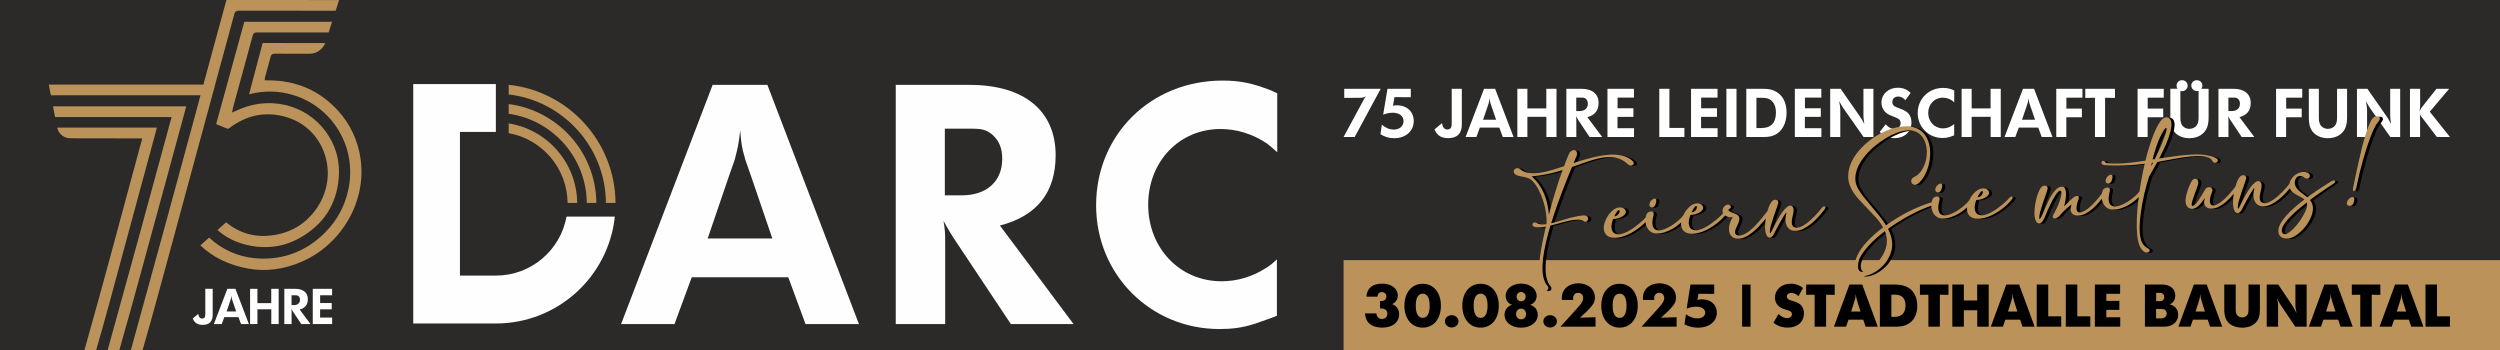 <?xml version="1.0" encoding="UTF-8"?>
<!DOCTYPE svg PUBLIC "-//W3C//DTD SVG 1.0//EN" "http://www.w3.org/TR/2001/REC-SVG-20010904/DTD/svg10.dtd">
<!-- Creator: CorelDRAW -->
<svg xmlns="http://www.w3.org/2000/svg" xml:space="preserve" width="500px" height="70px" version="1.0" style="shape-rendering:geometricPrecision; text-rendering:geometricPrecision; image-rendering:optimizeQuality; fill-rule:evenodd; clip-rule:evenodd" viewBox="0 0 500 70" xmlns:xlink="http://www.w3.org/1999/xlink" xmlns:xodm="http://www.corel.com/coreldraw/odm/2003">
 <rect x="0" y="0" width="500" height="70" fill="#808080" stroke="none"/>
 <defs>
  <style type="text/css">
   <![CDATA[
    .fil9 {fill:none}
    .fil2 {fill:#FEFEFE}
    .fil0 {fill:#2B2A29}
    .fil1 {fill:#BB935A}
    .fil6 {fill:#BB935A}
    .fil3 {fill:#FEFEFE;fill-rule:nonzero}
    .fil4 {fill:#BB935A;fill-rule:nonzero}
    .fil7 {fill:black;fill-rule:nonzero}
    .fil8 {fill:black;fill-rule:nonzero}
    .fil5 {fill:white;fill-rule:nonzero}
   ]]>
  </style>
   <clipPath id="id0">
    <path d="M0 0l500 0 0 70 -500 0 0 -70z"/>
   </clipPath>
 </defs>
 <g id="Ebene_x0020_1">
  <path class="fil0" d="M0 0l500 0 0 70 -500 0 0 -70z"/>
  <g style="clip-path:url(#id0)">
   <g id="_2694463465344">
    <g>
     <path id="_1" class="fil1" d="M121.186 40.587l1.917 0c-0.087,-12.279 -9.412,-22.356 -21.366,-23.632l0 1.931c10.878,1.266 19.363,10.503 19.449,21.701z"/>
     <path class="fil1" d="M117.356 40.587l1.916 0c-0.087,-10.139 -7.718,-18.516 -17.535,-19.771l0 1.931c8.764,1.24 15.534,8.753 15.619,17.84z"/>
     <path class="fil1" d="M101.737 24.684l0 1.945c6.656,1.195 11.705,6.978 11.787,13.958l1.916 0c-0.084,-8.028 -5.992,-14.683 -13.703,-15.903z"/>
     <path class="fil2" d="M99.17 55.12l-7.183 0 0 -28.728 7.183 0 0 -9.573 -16.52 0 0 47.878 16.52 0c12.35,0 22.528,-9.36 23.797,-21.38l-9.659 0c-1.212,6.713 -7.08,11.803 -14.138,11.803z"/>
     <path class="fil3" d="M124.217 64.812l10.681 0 3.45 -9.355 19.306 0 3.45 9.355 10.682 0 -18.311 -47.835 -10.947 0 -18.311 47.835zm21.827 -30.32c0.863,-2.388 0.929,-2.587 1.061,-3.184 0.399,-1.526 0.664,-2.654 0.929,-5.242 0.199,2.588 0.398,3.716 0.863,5.242 0.133,0.597 0.265,0.929 1.061,3.184l4.512 13.203 -12.937 0 4.511 -13.203z"/>
     <path class="fil3" d="M179.15 64.812l9.885 0 0 -15.657c0,-2.654 0,-2.92 -0.331,-4.976 0.928,1.725 1.924,3.317 2.521,4.179l10.947 16.454 12.539 0 -14.729 -19.705c7.431,-1.924 11.146,-6.634 11.146,-14.065 0,-8.89 -6.302,-14.065 -17.183,-14.065l-14.795 0 0 47.835zm9.819 -39.077l5.241 0c2.19,0 2.986,0.199 4.18,1.128 1.393,1.194 2.057,2.72 2.057,4.909 0,4.511 -3.119,7.298 -8.094,7.298l-3.384 0 0 -13.335z"/>
     <path class="fil3" d="M255.447 18.636l-0.199 -0.067 -0.996 -0.464c-3.715,-1.46 -6.236,-1.99 -9.752,-1.99 -14.331,0 -25.278,10.814 -25.278,24.946 0,13.866 10.881,24.746 24.681,24.746 2.388,0 4.577,-0.265 6.634,-0.929 0.133,-0.066 0.199,-0.066 0.265,-0.066l3.384 -1.194 1.194 -0.465 0 -11.279c-0.929,0.863 -1.393,1.261 -2.189,1.726 -2.654,1.724 -5.706,2.653 -8.89,2.653 -8.294,0 -14.663,-6.568 -14.663,-15.325 0,-8.625 6.237,-15.127 14.463,-15.127 3.251,0 6.436,0.995 9.223,2.853 0.663,0.531 1.127,0.863 2.123,1.791l0 -11.809z"/>
    </g>
    <path class="fil3" d="M38.551 63.694c0.352,0.879 0.977,1.279 1.993,1.279 1.309,0 1.992,-0.674 1.992,-1.963l0 -5.245 -1.475 0 0 4.932c0,0.489 -0.029,0.645 -0.137,0.792 -0.107,0.137 -0.282,0.224 -0.498,0.224 -0.439,0 -0.722,-0.351 -0.771,-0.937l-1.104 0.918z"/>
    <path class="fil3" d="M42.776 64.807l1.573 0 0.508 -1.377 2.842 0 0.507 1.377 1.573 0 -2.696 -7.042 -1.611 0 -2.696 7.042zm3.214 -4.463c0.126,-0.352 0.137,-0.381 0.156,-0.469 0.059,-0.225 0.098,-0.391 0.137,-0.772 0.029,0.381 0.058,0.547 0.127,0.772 0.019,0.088 0.039,0.137 0.156,0.469l0.664 1.943 -1.904 0 0.664 -1.943z"/>
    <path class="fil3" d="M50.019 64.807l1.466 0 0 -2.949 2.774 0 0 2.949 1.475 0 0 -7.042 -1.486 0 0 2.862 -2.763 0 0 -2.862 -1.466 0 0 7.042z"/>
    <path class="fil3" d="M56.863 64.807l1.455 0 0 -2.305c0,-0.39 0,-0.43 -0.049,-0.732 0.137,0.254 0.283,0.488 0.371,0.615l1.611 2.422 1.847 0 -2.169 -2.901c1.094,-0.283 1.641,-0.976 1.641,-2.07 0,-1.309 -0.928,-2.071 -2.53,-2.071l-2.177 0 0 7.042zm1.445 -5.753l0.772 0c0.322,0 0.439,0.03 0.615,0.166 0.205,0.176 0.303,0.401 0.303,0.723 0,0.665 -0.459,1.075 -1.192,1.075l-0.498 0 0 -1.964z"/>
    <path class="fil3" d="M62.553 64.807l3.877 0 0 -1.289 -2.412 0 0 -1.651 2.325 0 0 -1.259 -2.316 0 0 -1.554 2.393 0 0 -1.289 -3.867 0 0 7.042z"/>
    <path class="fil4" d="M9.754 16.919l0.416 2.135c8.007,0.001 27.953,0.001 29.458,0.001l0.473 0 -0.13 0.475c-0.303,1.115 -0.615,2.268 -0.914,3.402l0 0.005c-1.936,7.136 -3.956,14.55 -5.919,21.754 -1.981,7.272 -4.813,17.456 -6.958,25.309l2.343 0c0.629,-2.216 1.387,-4.867 1.735,-6.119 0.491,-1.77 0.956,-3.442 1.34,-4.854 0.479,-1.764 0.961,-3.528 1.44,-5.292 0.578,-2.12 1.155,-4.241 1.732,-6.362 0.695,-2.557 1.387,-5.113 2.079,-7.67 0.739,-2.724 1.475,-5.447 2.215,-8.171 0.714,-2.628 1.43,-5.256 2.146,-7.883 0.545,-2 1.09,-4 1.632,-6 0.065,-0.236 0.121,-0.475 0.183,-0.73l0 0 0.469 -1.719c0.314,-1.158 0.631,-2.315 0.947,-3.471 0.8,-2.929 1.628,-5.957 2.429,-8.939 0.126,-0.465 0.374,-0.656 0.855,-0.656 0.002,0 0.003,0 0.003,0 5.816,0.009 11.731,0.009 17.451,0.008l1.951 0 0.689 -2.135 -5.338 0c-5.574,0 -11.338,0 -17.008,-0.007 -0.003,0 -0.007,0 -0.009,0 -0.194,0 -0.195,0.009 -0.237,0.187 -0.129,0.556 -0.286,1.114 -0.437,1.652 -0.063,0.225 -0.126,0.45 -0.188,0.675l-0.54 1.977c-0.512,1.876 -1.024,3.751 -1.535,5.627 -0.525,1.939 -1.051,3.877 -1.578,5.817l-0.267 0.984 -30.928 0zm14.12 53.081l-2.336 0c1.963,-7.156 4.577,-16.523 6.366,-23.071 2.107,-7.705 4.283,-15.672 6.32,-23.169l0.096 -0.352 -23.305 0 -0.414 -2.137 26.639 0 0 0c-0.11,0.418 -0.21,0.808 -0.316,1.197l-0.346 1.274c-1.365,5.015 -2.729,10.03 -4.095,15.043 -0.616,2.257 -1.233,4.514 -1.85,6.77 -0.75,2.747 -1.5,5.493 -2.248,8.24 -0.627,2.303 -1.366,4.98 -2.081,7.569 -0.545,1.975 -1.607,5.711 -2.43,8.636zm-4.639 0l-2.341 0c0.95,-3.407 2.203,-7.843 2.881,-10.318 0.977,-3.566 1.988,-7.254 2.869,-10.514 1.289,-4.773 2.578,-9.547 3.871,-14.336l1.928 -7.135 -0.35 -0.016c-0.207,-0.01 -11.16,-0.023 -14.021,-0.023 -1.275,0 -2.379,-0.896 -2.645,-2.139 4.062,0.002 12.548,0.003 16.61,0.003l3.34 0.002 -0.102 0.378c-0.126,0.473 -0.251,0.938 -0.376,1.404l-0.541 1.997c-0.878,3.242 -1.755,6.486 -2.635,9.727 -0.431,1.594 -0.864,3.188 -1.296,4.781 -0.484,1.778 -0.966,3.554 -1.448,5.33 -0.52,1.916 -1.037,3.834 -1.555,5.749 -0.536,1.981 -1.071,3.962 -1.608,5.944l0 0c-0.371,1.367 -0.875,3.168 -1.362,4.91 -0.219,0.779 -0.742,2.596 -1.219,4.256zm52.89 -38.155c-0.53,-3.747 -2.062,-7.028 -4.557,-9.748 -3.664,-3.995 -8.33,-6.023 -13.871,-6.025l-0.768 0 0.036 -0.302c0.005,-0.046 0.008,-0.086 0.012,-0.12 0.006,-0.076 0.012,-0.148 0.032,-0.222 0.114,-0.412 0.228,-0.824 0.343,-1.235 0.26,-0.93 0.526,-1.89 0.771,-2.839 0.139,-0.539 0.472,-0.616 0.813,-0.616 0.002,0 0.004,0 0.006,0 2.017,0.006 4.176,0.006 6.999,0.008l0 0c1.357,0 2.602,-0.87 3.095,-2.135l-0.425 0c-4.013,0 -8.026,-0.002 -12.038,-0.006l0 0 -0.002 0c-0.017,0 -0.03,0.001 -0.038,0.001 -0.006,0.017 -0.015,0.043 -0.027,0.09 -0.494,1.869 -0.99,3.735 -1.487,5.603 -0.246,0.924 -0.492,1.85 -0.737,2.774 -0.128,0.483 -0.252,0.965 -0.383,1.472 -0.026,0.102 -0.053,0.205 -0.079,0.307 2.973,-0.773 5.941,-0.72 8.826,0.16 3.857,1.175 7.109,3.732 9.157,7.199 2.073,3.508 2.736,7.673 1.865,11.727 -0.687,3.201 -2.178,6.004 -4.428,8.336 -3.492,3.616 -7.712,5.449 -12.544,5.449 -0.121,0 -0.24,-0.002 -0.361,-0.004 -3.613,-0.067 -6.832,-1.209 -9.574,-3.395 -0.327,-0.261 -0.641,-0.53 -0.942,-0.809l-1.738 1.564c2.508,2.389 5.712,3.944 9.586,4.643 3.507,0.633 7.093,0.171 10.659,-1.372 8.023,-3.473 12.986,-12.097 11.799,-20.505zm-36.049 11.392l-0.044 0.022 0.024 0.052 0.02 -0.074zm10.462 -21.406c0.017,-0.103 0.033,-0.193 0.058,-0.286 0.387,-1.416 0.775,-2.83 1.163,-4.246l0.342 -1.247c0.185,-0.676 0.371,-1.351 0.555,-2.026 0.623,-2.268 1.267,-4.614 1.886,-6.923 0.144,-0.539 0.476,-0.613 0.814,-0.613 0.001,0 0.002,0 0.004,0 4.621,0.006 9.32,0.006 13.864,0.006l0.5 0 0.693 -2.144c-4.798,0.007 -9.668,0.007 -14.381,0.007l-2.951 -0.001c-0.016,0 -0.032,0.001 -0.047,0.001 -0.048,0.002 -0.102,0.004 -0.162,-0.004 -0.005,0 -0.009,0 -0.012,0 -0.006,0.012 -0.013,0.033 -0.021,0.063 -0.358,1.312 -0.72,2.624 -1.082,3.936l-3.154 11.47c-0.196,0.712 -0.392,1.424 -0.589,2.134 -0.248,0.901 -0.495,1.801 -0.742,2.701l-0.01 0.035c-0.011,0.039 -0.027,0.096 -0.032,0.127 0.009,0.005 0.024,0.013 0.046,0.022 0.375,0.143 0.746,0.296 1.107,0.445 0.372,0.154 0.758,0.313 1.14,0.459 0.043,0.015 0.163,-0.002 0.2,-0.029 3.636,-2.812 7.619,-3.556 11.836,-2.213 3.48,1.11 6.161,3.754 7.353,7.257 1.196,3.522 0.71,7.363 -1.338,10.534 -2.017,3.126 -4.896,5.038 -8.557,5.681 -2.603,0.458 -5.023,0.17 -7.193,-0.857 -0.969,-0.459 -1.839,-1.016 -2.608,-1.666l-1.721 1.549c2.071,1.846 4.682,2.957 7.812,3.318 3.023,0.347 5.895,-0.218 8.538,-1.678 4.815,-2.662 7.475,-6.735 7.907,-12.107 0.235,-2.932 -0.407,-5.686 -1.911,-8.184 -3.576,-5.947 -10.992,-8.315 -17.632,-5.632 -0.284,0.115 -0.566,0.241 -0.866,0.372 -0.149,0.066 -0.301,0.135 -0.463,0.205l-0.475 0.206 0.098 -0.506c0.012,-0.062 0.021,-0.115 0.031,-0.166z"/>
    <path class="fil5" d="M268.716 27.401l2.221 0 5.205 -9.646 -7.292 0 0 1.819 3.399 -0.013c0.147,0 0.561,-0.121 1.003,-0.268 -0.227,0.161 -0.308,0.254 -0.361,0.375l-0.174 0.321 -4.001 7.412zm7.379 -0.561c0.897,0.561 1.74,0.802 2.756,0.802 2.289,0 3.894,-1.418 3.894,-3.438 0,-1.873 -1.351,-3.145 -3.398,-3.145 -0.241,0 -0.415,0.027 -0.696,0.081l-0.054 0.013 0.295 -1.726 3.264 0.013 0 -1.685 -4.656 0 -0.87 5.178c0.75,-0.281 1.338,-0.388 1.927,-0.388 1.285,0 2.154,0.655 2.154,1.659 0,1.003 -0.803,1.712 -1.927,1.712 -0.842,0 -1.658,-0.334 -2.421,-0.976l-0.268 1.9zm10.811 -0.964c0.482,1.204 1.338,1.753 2.73,1.753 1.792,0 2.729,-0.923 2.729,-2.689l0 -7.185 -2.02 0 0 6.757c0,0.669 -0.04,0.883 -0.188,1.083 -0.147,0.188 -0.388,0.308 -0.682,0.308 -0.602,0 -0.99,-0.482 -1.057,-1.285l-1.512 1.258zm6.215 1.525l2.154 0 0.696 -1.886 3.893 0 0.696 1.886 2.154 0 -3.692 -9.646 -2.208 0 -3.693 9.646zm4.402 -6.114c0.174,-0.482 0.187,-0.522 0.214,-0.643 0.08,-0.307 0.134,-0.535 0.187,-1.056 0.041,0.521 0.081,0.749 0.174,1.056 0.027,0.121 0.054,0.188 0.214,0.643l0.91 2.662 -2.609 0 0.91 -2.662zm5.947 6.114l2.007 0 0 -4.04 3.8 0 0 4.04 2.02 0 0 -9.646 -2.033 0 0 3.92 -3.787 0 0 -3.92 -2.007 0 0 9.646zm9.801 0l1.993 0 0 -3.157c0,-0.535 0,-0.589 -0.067,-1.004 0.188,0.348 0.388,0.669 0.509,0.843l2.207 3.318 2.529 0 -2.97 -3.973c1.499,-0.389 2.248,-1.338 2.248,-2.837 0,-1.793 -1.271,-2.836 -3.466,-2.836l-2.983 0 0 9.646zm1.98 -7.88l1.057 0c0.442,0 0.602,0.04 0.843,0.227 0.281,0.241 0.415,0.549 0.415,0.99 0,0.91 -0.629,1.472 -1.633,1.472l-0.682 0 0 -2.689zm6.242 7.88l5.311 0 0 -1.766 -3.304 0 0 -2.261 3.184 0 0 -1.726 -3.171 0 0 -2.127 3.278 0 0 -1.766 -5.298 0 0 9.646zm10.369 0l5.017 0 0 -1.819 -2.997 0 0 -7.827 -2.02 0 0 9.646zm6.348 0l5.312 0 0 -1.766 -3.304 0 0 -2.261 3.184 0 0 -1.726 -3.171 0 0 -2.127 3.278 0 0 -1.766 -5.299 0 0 9.646zm7.071 0l2.021 0 0 -9.646 -2.021 0 0 9.646zm3.981 0l3.372 0c1.03,0 1.632,-0.107 2.274,-0.388 1.526,-0.709 2.409,-2.368 2.409,-4.509 0,-2.113 -0.883,-3.679 -2.489,-4.361 -0.723,-0.308 -1.231,-0.388 -2.596,-0.388l-2.97 0 0 9.646zm2.02 -7.84l1.057 0c0.817,0 1.218,0.094 1.633,0.334 0.789,0.469 1.217,1.379 1.217,2.623 0,2.047 -0.99,3.091 -2.916,3.091l-0.991 0 0 -6.048zm7.687 7.84l5.312 0 0 -1.766 -3.305 0 0 -2.261 3.184 0 0 -1.726 -3.171 0 0 -2.127 3.278 0 0 -1.766 -5.298 0 0 9.646zm7.071 0l2.02 0 0 -5.472c0,-0.12 -0.026,-0.348 -0.053,-0.642 -0.054,-0.428 -0.107,-0.616 -0.201,-1.084 0.254,0.455 0.361,0.629 0.562,0.963 0.121,0.188 0.228,0.375 0.335,0.522l4.014 5.713 1.966 0 0 -9.646 -1.993 0 0 5.325c0,0.107 0.013,0.334 0.027,0.589 0.053,0.414 0.08,0.628 0.147,1.137 -0.241,-0.482 -0.348,-0.669 -0.549,-1.004 -0.133,-0.2 -0.241,-0.374 -0.334,-0.508l-3.854 -5.539 -2.087 0 0 9.646zm9.908 -1.016c0.254,0.281 0.375,0.374 0.575,0.535 0.656,0.468 1.459,0.709 2.342,0.709 2.047,0 3.425,-1.271 3.425,-3.144 0,-1.044 -0.428,-1.847 -1.271,-2.315 -0.281,-0.161 -0.575,-0.294 -1.245,-0.535l-0.32 -0.121c-0.683,-0.24 -0.991,-0.588 -0.991,-1.11 0,-0.656 0.482,-1.097 1.178,-1.097 0.548,0 0.976,0.227 1.431,0.735l1.057 -1.458c-0.241,-0.227 -0.334,-0.308 -0.508,-0.441 -0.602,-0.402 -1.284,-0.602 -2.061,-0.602 -1.859,0 -3.264,1.284 -3.264,2.983 0,0.87 0.401,1.659 1.11,2.181 0.295,0.201 0.602,0.361 1.164,0.562l0.509 0.201c0.762,0.294 1.044,0.602 1.044,1.15 0,0.683 -0.509,1.165 -1.258,1.165 -0.616,0 -1.191,-0.308 -1.726,-0.924l-1.191 1.526zm14.898 -8.296l-0.04 -0.013 -0.2 -0.094c-0.75,-0.294 -1.258,-0.401 -1.967,-0.401 -2.89,0 -5.098,2.181 -5.098,5.03 0,2.797 2.194,4.991 4.977,4.991 0.482,0 0.923,-0.053 1.338,-0.187 0.027,-0.014 0.04,-0.014 0.054,-0.014l0.682 -0.24 0.241 -0.094 0 -2.275c-0.187,0.174 -0.281,0.255 -0.442,0.348 -0.535,0.348 -1.15,0.535 -1.793,0.535 -1.672,0 -2.956,-1.324 -2.956,-3.09 0,-1.74 1.257,-3.051 2.916,-3.051 0.656,0 1.298,0.201 1.86,0.575 0.134,0.107 0.228,0.174 0.428,0.362l0 -2.382zm1.479 9.312l2.007 0 0 -4.04 3.8 0 0 4.04 2.02 0 0 -9.646 -2.034 0 0 3.92 -3.786 0 0 -3.92 -2.007 0 0 9.646zm8.583 0l2.154 0 0.696 -1.886 3.893 0 0.696 1.886 2.154 0 -3.693 -9.646 -2.207 0 -3.693 9.646zm4.402 -6.114c0.174,-0.482 0.187,-0.522 0.214,-0.643 0.08,-0.307 0.134,-0.535 0.187,-1.056 0.04,0.521 0.08,0.749 0.174,1.056 0.027,0.121 0.054,0.188 0.214,0.643l0.91 2.662 -2.609 0 0.91 -2.662zm5.947 6.114l2.007 0 0 -3.947 3.117 0 0 -1.739 -3.104 0 0 -2.181 3.211 0 0 -1.779 -5.231 0 0 9.646zm5.8 -7.827l1.94 -0.013 0 7.84 2.02 0 0 -7.84 1.98 0.013 0 -1.819 -5.94 0 0 1.819zm10.463 7.827l2.007 0 0 -3.947 3.117 0 0 -1.739 -3.104 0 0 -2.181 3.212 0 0 -1.779 -5.232 0 0 9.646zm6.549 -9.646l0 5.699c0,1.593 0.322,2.529 1.138,3.265 0.669,0.602 1.632,0.923 2.676,0.923 1.726,0 3.09,-0.856 3.572,-2.261 0.174,-0.482 0.268,-1.137 0.268,-1.927l0 -5.699 -1.459 0c0.174,-0.308 0.215,-0.455 0.215,-0.656 0,-0.589 -0.496,-1.057 -1.111,-1.057 -0.629,0 -1.111,0.468 -1.111,1.07 0,0.589 0.522,1.111 1.124,1.111 0.08,0 0.174,-0.027 0.335,-0.054l0 5.446c0,0.803 -0.201,1.351 -0.589,1.699 -0.321,0.281 -0.789,0.455 -1.244,0.455 -0.776,0 -1.445,-0.455 -1.659,-1.124 -0.107,-0.281 -0.147,-0.642 -0.147,-1.03l0 -5.446c0.16,0.054 0.267,0.067 0.347,0.067 0.616,0 1.111,-0.508 1.111,-1.11 0,-0.602 -0.482,-1.084 -1.124,-1.084 -0.642,0 -1.097,0.468 -1.097,1.137 0,0.214 0.04,0.335 0.2,0.576l-1.445 0zm9.627 9.646l1.994 0 0 -3.157c0,-0.535 0,-0.589 -0.067,-1.004 0.187,0.348 0.388,0.669 0.508,0.843l2.208 3.318 2.529 0 -2.97 -3.973c1.498,-0.389 2.247,-1.338 2.247,-2.837 0,-1.793 -1.271,-2.836 -3.465,-2.836l-2.984 0 0 9.646zm1.98 -7.88l1.057 0c0.442,0 0.603,0.04 0.843,0.227 0.281,0.241 0.415,0.549 0.415,0.99 0,0.91 -0.629,1.472 -1.632,1.472l-0.683 0 0 -2.689zm9.54 7.88l2.007 0 0 -3.947 3.118 0 0 -1.739 -3.104 0 0 -2.181 3.211 0 0 -1.779 -5.232 0 0 9.646zm14.203 -9.646l-2.007 0 0 5.86c0,0.803 -0.201,1.351 -0.589,1.699 -0.321,0.281 -0.789,0.455 -1.244,0.455 -0.776,0 -1.445,-0.455 -1.659,-1.124 -0.107,-0.281 -0.147,-0.642 -0.147,-1.03l0 -5.86 -2.007 0 0 5.699c0,1.593 0.321,2.529 1.137,3.265 0.669,0.602 1.632,0.923 2.676,0.923 1.726,0 3.091,-0.856 3.572,-2.261 0.174,-0.482 0.268,-1.137 0.268,-1.927l0 -5.699zm1.973 9.646l2.021 0 0 -5.472c0,-0.12 -0.027,-0.348 -0.054,-0.642 -0.053,-0.428 -0.107,-0.616 -0.2,-1.084 0.254,0.455 0.361,0.629 0.561,0.963 0.121,0.188 0.228,0.375 0.335,0.522l4.014 5.713 1.967 0 0 -9.646 -1.994 0 0 5.325c0,0.107 0.014,0.334 0.027,0.589 0.054,0.414 0.08,0.628 0.147,1.137 -0.241,-0.482 -0.348,-0.669 -0.548,-1.004 -0.134,-0.2 -0.241,-0.374 -0.335,-0.508l-3.853 -5.539 -2.088 0 0 9.646zm10.604 0l2.021 0 0 -3.558c0,-0.121 -0.014,-0.241 -0.014,-0.509l-0.013 -0.295 0 -0.214c0.107,0.255 0.16,0.348 0.227,0.442l0.308 0.388 2.85 3.746 2.622 0 -4.04 -5.057 3.88 -4.589 -2.542 0 -2.717 3.438 -0.267 0.348c-0.121,0.161 -0.214,0.321 -0.402,0.723 0.067,-0.388 0.081,-0.549 0.108,-0.816 0,-0.148 0.013,-0.308 0.013,-0.455l0 -3.238 -2.034 0 0 9.646z"/>
    <rect class="fil6" x="268.716" y="52.027" width="231.284" height="17.973"/>
    <path class="fil7" d="M272.997 62.673c0.117,1.86 1.322,2.854 3.486,2.854 2.023,-0.011 3.345,-1.064 3.345,-2.69 0,-0.947 -0.561,-1.743 -1.415,-2.012 0.713,-0.304 1.146,-0.947 1.146,-1.719 0,-1.404 -1.275,-2.375 -3.123,-2.375 -1.942,0 -3.018,0.877 -3.158,2.597l2.222 0c0.024,-0.55 0.363,-0.913 0.889,-0.913 0.503,0 0.889,0.375 0.889,0.878 0,0.549 -0.409,0.924 -1.017,0.924 -0.082,0 -0.141,0 -0.258,-0.024l0 1.509c0.094,-0.011 0.129,-0.011 0.222,-0.011 0.761,0 1.252,0.397 1.252,1.041 0,0.62 -0.445,1.064 -1.076,1.064 -0.643,0 -1.053,-0.421 -1.135,-1.123l-2.269 0zm7.884 -1.532c0,2.632 1.474,4.386 3.661,4.386 2.188,0 3.638,-1.754 3.638,-4.386 0,-2.62 -1.45,-4.387 -3.638,-4.387 -2.187,0 -3.661,1.767 -3.661,4.387zm3.661 -2.41c0.901,0 1.393,0.842 1.393,2.41 0,1.567 -0.492,2.433 -1.393,2.433 -0.9,0 -1.392,-0.866 -1.392,-2.433 0,-1.568 0.492,-2.41 1.392,-2.41zm4.434 5.533c0,0.678 0.608,1.24 1.357,1.24 0.76,0 1.368,-0.562 1.368,-1.24 0,-0.678 -0.608,-1.228 -1.368,-1.228 -0.749,0 -1.357,0.55 -1.357,1.228zm3.486 -3.123c0,2.632 1.473,4.386 3.661,4.386 2.187,0 3.638,-1.754 3.638,-4.386 0,-2.62 -1.451,-4.387 -3.638,-4.387 -2.188,0 -3.661,1.767 -3.661,4.387zm3.661 -2.41c0.901,0 1.392,0.842 1.392,2.41 0,1.567 -0.491,2.433 -1.392,2.433 -0.901,0 -1.392,-0.866 -1.392,-2.433 0,-1.568 0.491,-2.41 1.392,-2.41zm6.27 2.234c-0.948,0.305 -1.486,1.053 -1.486,2.001 0,1.485 1.404,2.573 3.311,2.573 1.918,0 3.333,-1.099 3.333,-2.573 0,-0.96 -0.561,-1.708 -1.52,-2.001 0.819,-0.269 1.298,-0.935 1.298,-1.801 0,-1.38 -1.345,-2.445 -3.088,-2.445 -1.766,0 -3.112,1.041 -3.112,2.445 0,0.866 0.468,1.521 1.264,1.801zm1.836 0.761c0.573,0 0.983,0.456 0.983,1.099 0,0.609 -0.41,1.041 -1.006,1.041 -0.562,0 -0.994,-0.444 -0.994,-1.029 0,-0.643 0.42,-1.111 1.017,-1.111zm-0.011 -3.334c0.514,0 0.912,0.409 0.912,0.959 0,0.515 -0.398,0.913 -0.912,0.913 -0.527,0 -0.901,-0.386 -0.901,-0.936l0 -0.059c0.035,-0.491 0.433,-0.877 0.901,-0.877zm4.445 5.872c0,0.678 0.608,1.24 1.357,1.24 0.76,0 1.368,-0.562 1.368,-1.24 0,-0.678 -0.608,-1.228 -1.368,-1.228 -0.749,0 -1.357,0.55 -1.357,1.228zm3.427 1.076l7.019 0 0 -1.895 -3.124 0.094 1.357 -1.228c0.082,-0.082 0.304,-0.305 0.643,-0.69 0.796,-0.889 0.995,-1.311 0.995,-2.118 0,-1.672 -1.369,-2.842 -3.334,-2.842 -1.918,0 -3.287,1.216 -3.287,2.924 0,0.117 0,0.257 0.012,0.398l2.293 0c-0.036,-0.141 -0.047,-0.211 -0.047,-0.293 0,-0.69 0.409,-1.122 1.017,-1.122 0.597,0 0.995,0.421 0.995,1.041 0,0.538 -0.293,1.052 -1.1,1.941l-3.439 3.79zm8.165 -4.199c0,2.632 1.474,4.386 3.661,4.386 2.188,0 3.638,-1.754 3.638,-4.386 0,-2.62 -1.45,-4.387 -3.638,-4.387 -2.187,0 -3.661,1.767 -3.661,4.387zm3.661 -2.41c0.901,0 1.392,0.842 1.392,2.41 0,1.567 -0.491,2.433 -1.392,2.433 -0.9,0 -1.392,-0.866 -1.392,-2.433 0,-1.568 0.492,-2.41 1.392,-2.41zm4.387 6.609l7.018 0 0 -1.895 -3.123 0.094 1.357 -1.228c0.082,-0.082 0.304,-0.305 0.643,-0.69 0.796,-0.889 0.995,-1.311 0.995,-2.118 0,-1.672 -1.369,-2.842 -3.334,-2.842 -1.918,0 -3.287,1.216 -3.287,2.924 0,0.117 0,0.257 0.012,0.398l2.292 0c-0.035,-0.141 -0.046,-0.211 -0.046,-0.293 0,-0.69 0.409,-1.122 1.017,-1.122 0.597,0 0.995,0.421 0.995,1.041 0,0.538 -0.293,1.052 -1.1,1.941l-3.439 3.79zm8.586 -0.479c0.865,0.456 1.743,0.678 2.702,0.678 2.234,0 3.778,-1.24 3.778,-3.006 0,-1.603 -1.193,-2.667 -2.971,-2.667 -0.281,0 -0.515,0.023 -0.842,0.105l-0.071 0.024 0.188 -1.24 3.17 0.023 0 -1.871 -4.749 0 -0.761 4.807c0.819,-0.269 1.381,-0.374 1.965,-0.374 1.03,0 1.743,0.479 1.743,1.181 0,0.69 -0.62,1.158 -1.556,1.158 -0.748,0 -1.532,-0.269 -2.292,-0.807l-0.304 1.989zm11.534 0.479l1.684 0 0 -8.422 -1.684 0 0 8.422zm6.269 -0.795c0.293,0.222 0.421,0.304 0.632,0.433 0.655,0.362 1.415,0.549 2.199,0.549 1.953,0 3.263,-1.146 3.263,-2.854 0,-0.912 -0.409,-1.649 -1.099,-2.035 -0.293,-0.164 -0.667,-0.304 -1.135,-0.445 -0.257,-0.07 -0.409,-0.116 -0.444,-0.128 -0.035,-0.012 -0.094,-0.024 -0.152,-0.047 -0.035,-0.023 -0.082,-0.035 -0.117,-0.07 -0.304,-0.129 -0.468,-0.363 -0.468,-0.632 0,-0.433 0.363,-0.725 0.901,-0.725 0.514,0 0.97,0.199 1.427,0.643l0.9 -1.637c-0.222,-0.176 -0.316,-0.234 -0.479,-0.34 -0.585,-0.339 -1.24,-0.514 -1.977,-0.514 -1.813,0 -3.147,1.17 -3.147,2.784 0,0.772 0.351,1.438 0.959,1.883 0.269,0.187 0.562,0.316 1.03,0.468 0.082,0.023 0.245,0.07 0.48,0.14 0.678,0.199 0.923,0.41 0.923,0.819 0,0.444 -0.409,0.784 -0.947,0.784 -0.585,0 -1.17,-0.281 -1.755,-0.831l-0.994 1.755zm6.539 -5.58l1.696 -0.023 0 6.398 2.293 0 0 -6.398 1.719 0.035 0 -2.07 -5.708 0 0 2.058zm5.556 6.375l2.422 0 0.491 -1.404 2.948 0 0.479 1.404 2.433 0 -3.111 -8.433 -2.562 0 -3.1 8.433zm4.059 -4.983l0.129 -0.421c0.094,-0.269 0.141,-0.538 0.187,-1.158 0.059,0.62 0.094,0.877 0.199,1.158l0.117 0.421 0.62 1.954 -1.872 0 0.62 -1.954zm5.124 4.983l3.357 0c2.585,0 4.129,-1.567 4.129,-4.211 0,-1.766 -0.807,-3.205 -2.164,-3.79 -0.702,-0.304 -1.427,-0.432 -2.491,-0.432l-2.831 0 0 8.433zm2.304 -6.41l0.69 0c1.428,0 2.141,0.737 2.141,2.176 0,1.462 -0.784,2.269 -2.211,2.269l-0.62 0 0 -4.445zm5.708 0.035l1.696 -0.023 0 6.398 2.293 0 0 -6.398 1.72 0.035 0 -2.07 -5.709 0 0 2.058zm6.481 6.375l2.305 0 0 -3.287 2.678 0 0 3.287 2.293 0 0 -8.433 -2.305 0 0 3.181 -2.666 0 0 -3.181 -2.305 0 0 8.433zm7.697 0l2.421 0 0.492 -1.404 2.947 0 0.48 1.404 2.433 0 -3.111 -8.433 -2.562 0 -3.1 8.433zm4.059 -4.983l0.129 -0.421c0.093,-0.269 0.14,-0.538 0.187,-1.158 0.058,0.62 0.094,0.877 0.199,1.158l0.117 0.421 0.62 1.954 -1.872 0 0.62 -1.954zm5.123 4.983l4.902 0 0 -2.07 -2.597 0 0 -6.363 -2.305 0 0 8.433zm5.814 0l4.901 0 0 -2.07 -2.596 0 0 -6.363 -2.305 0 0 8.433zm5.814 0l5.076 0 0 -1.883 -2.784 0 0 -1.486 2.609 0 0 -1.801 -2.609 0 0 -1.415 2.761 0 0 -1.848 -5.053 0 0 8.433zm10.013 0l3.837 0c1.696,0 2.807,-0.947 2.807,-2.41 0,-1.04 -0.608,-1.789 -1.684,-2.058 0.736,-0.316 1.111,-0.924 1.111,-1.755 0,-1.333 -1.018,-2.21 -2.62,-2.21l-3.451 0 0 8.433zm2.234 -3.556l0.889 0c0.222,0 0.398,0.012 0.538,0.035 0.421,0.082 0.702,0.433 0.702,0.889 0,0.597 -0.456,0.971 -1.17,0.971l-0.959 0 0 -1.895zm0.011 -3.205l0.749 0c0.538,0 0.866,0.316 0.866,0.807 0,0.527 -0.316,0.842 -0.842,0.842l-0.773 0 0 -1.649zm4.446 6.761l2.421 0 0.491 -1.404 2.948 0 0.48 1.404 2.433 0 -3.112 -8.433 -2.561 0 -3.1 8.433zm4.059 -4.983l0.128 -0.421c0.094,-0.269 0.141,-0.538 0.188,-1.158 0.058,0.62 0.093,0.877 0.198,1.158l0.118 0.421 0.619 1.954 -1.871 0 0.62 -1.954zm12.247 -3.45l-2.281 0 0 4.971c0,0.69 -0.105,1.052 -0.41,1.31 -0.222,0.187 -0.561,0.304 -0.865,0.304 -0.538,0 -1.018,-0.316 -1.17,-0.76 -0.082,-0.211 -0.117,-0.492 -0.117,-0.854l0 -4.971 -2.281 0 0 5.029c0,1.334 0.316,2.164 1.03,2.784 0.608,0.515 1.532,0.819 2.538,0.819 1.696,0 2.936,-0.772 3.369,-2.082 0.117,-0.398 0.187,-0.936 0.187,-1.521l0 -5.029zm1.357 8.433l2.281 0 0 -4.211c0,-0.105 -0.012,-0.269 -0.035,-0.479 -0.059,-0.41 -0.094,-0.585 -0.211,-1.065 0.211,0.456 0.293,0.632 0.48,0.948 0.093,0.163 0.164,0.292 0.245,0.409l2.96 4.398 2.269 0 0 -8.433 -2.246 0 0 4.187c0,0.082 0.012,0.246 0.035,0.48 0.059,0.397 0.094,0.596 0.199,1.076 -0.222,-0.445 -0.292,-0.609 -0.503,-0.983 -0.105,-0.187 -0.175,-0.292 -0.245,-0.397l-2.913 -4.363 -2.316 0 0 8.433zm8.433 0l2.422 0 0.491 -1.404 2.948 0 0.479 1.404 2.433 0 -3.111 -8.433 -2.562 0 -3.1 8.433zm4.059 -4.983l0.129 -0.421c0.094,-0.269 0.141,-0.538 0.187,-1.158 0.059,0.62 0.094,0.877 0.199,1.158l0.117 0.421 0.62 1.954 -1.872 0 0.62 -1.954zm4.527 -1.392l1.696 -0.023 0 6.398 2.293 0 0 -6.398 1.72 0.035 0 -2.07 -5.709 0 0 2.058zm5.557 6.375l2.421 0 0.491 -1.404 2.948 0 0.48 1.404 2.433 0 -3.112 -8.433 -2.561 0 -3.1 8.433zm4.059 -4.983l0.128 -0.421c0.094,-0.269 0.141,-0.538 0.188,-1.158 0.058,0.62 0.093,0.877 0.199,1.158l0.117 0.421 0.62 1.954 -1.872 0 0.62 -1.954zm5.123 4.983l4.901 0 0 -2.07 -2.596 0 0 -6.363 -2.305 0 0 8.433z"/>
    <g>
     <g>
      <path class="fil8" d="M315.966 44.035c-0.455,0.023 -0.899,0.079 -1.334,0.168 -0.435,0.089 -0.87,0.19 -1.304,0.303 -0.434,0.114 -0.868,0.236 -1.301,0.364 -0.433,0.129 -0.874,0.246 -1.324,0.35 -0.335,1.14 -0.632,2.261 -0.893,3.362 -0.261,1.1 -0.451,2.149 -0.571,3.147 -0.141,1.16 -0.161,2.185 -0.059,3.074 0.103,0.89 0.346,1.628 0.731,2.215 0.181,0.162 0.295,0.318 0.343,0.467 0.048,0.149 0.05,0.283 0.006,0.402 -0.044,0.118 -0.126,0.206 -0.244,0.263 -0.119,0.056 -0.252,0.074 -0.4,0.051 -0.147,-0.023 -0.301,-0.098 -0.459,-0.226 -0.159,-0.129 -0.305,-0.32 -0.44,-0.576 -0.133,-0.236 -0.233,-0.554 -0.3,-0.955 -0.067,-0.401 -0.101,-0.87 -0.104,-1.406 -0.003,-0.535 0.027,-1.131 0.089,-1.786 0.061,-0.656 0.149,-1.356 0.261,-2.1 0.126,-0.876 0.285,-1.795 0.478,-2.755 0.192,-0.961 0.408,-1.953 0.648,-2.977 -0.381,0.071 -0.763,0.118 -1.146,0.143 -0.383,0.026 -0.764,-0.008 -1.143,-0.099 -0.184,-0.051 -0.303,-0.141 -0.355,-0.269 -0.052,-0.129 -0.051,-0.251 0.004,-0.365 0.054,-0.114 0.156,-0.192 0.306,-0.236 0.149,-0.043 0.328,-0.004 0.537,0.116 0.24,0.15 0.525,0.236 0.855,0.259 0.33,0.023 0.686,0.009 1.067,-0.041 0.059,-0.61 0.035,-1.319 -0.073,-2.127 -0.108,-0.809 -0.29,-1.623 -0.545,-2.444 -0.256,-0.821 -0.577,-1.6 -0.965,-2.339 -0.387,-0.738 -0.821,-1.342 -1.301,-1.812 -0.192,-0.192 -0.402,-0.336 -0.629,-0.43 -0.228,-0.094 -0.461,-0.171 -0.702,-0.229 -0.241,-0.058 -0.484,-0.106 -0.728,-0.144 -0.245,-0.037 -0.48,-0.091 -0.706,-0.16 -0.288,-0.086 -0.501,-0.196 -0.64,-0.33 -0.138,-0.135 -0.221,-0.274 -0.249,-0.42 -0.028,-0.145 -0.007,-0.277 0.062,-0.397 0.07,-0.12 0.166,-0.216 0.289,-0.289 0.122,-0.072 0.265,-0.102 0.427,-0.09 0.163,0.012 0.328,0.084 0.497,0.217 0.539,0.437 1.179,0.691 1.921,0.764 0.742,0.072 1.511,0.042 2.309,-0.091 0.796,-0.133 1.59,-0.326 2.381,-0.58 0.791,-0.254 1.514,-0.484 2.171,-0.69 0.149,-0.433 0.304,-0.848 0.465,-1.246 0.161,-0.397 0.323,-0.783 0.486,-1.155 0.144,-0.341 0.342,-0.574 0.593,-0.698 0.251,-0.125 0.472,-0.152 0.663,-0.081 0.191,0.071 0.316,0.239 0.375,0.504 0.06,0.265 -0.031,0.616 -0.271,1.053 -0.008,0.031 -0.046,0.129 -0.113,0.294 -0.067,0.166 -0.164,0.393 -0.291,0.683 0.677,-0.217 1.371,-0.431 2.083,-0.64 0.712,-0.209 1.425,-0.396 2.14,-0.56 0.714,-0.164 1.418,-0.292 2.111,-0.384 0.693,-0.091 1.359,-0.121 1.998,-0.089 0.638,0.032 1.238,0.137 1.798,0.315 0.561,0.178 1.068,0.447 1.521,0.808 0.255,0.229 0.384,0.422 0.387,0.579 0.004,0.156 -0.056,0.276 -0.178,0.358 -0.122,0.082 -0.277,0.116 -0.465,0.1 -0.188,-0.015 -0.346,-0.08 -0.473,-0.195 -0.5,-0.469 -1.021,-0.819 -1.564,-1.048 -0.543,-0.229 -1.106,-0.367 -1.69,-0.412 -0.584,-0.045 -1.192,-0.016 -1.824,0.088 -0.631,0.104 -1.278,0.254 -1.94,0.451 -0.662,0.196 -1.348,0.422 -2.058,0.676 -0.71,0.255 -1.432,0.508 -2.167,0.759 -0.243,0.589 -0.532,1.294 -0.868,2.115 -0.336,0.822 -0.691,1.723 -1.064,2.703 -0.373,0.98 -0.751,2.016 -1.134,3.108 -0.383,1.092 -0.747,2.199 -1.093,3.319 0.87,-0.197 1.737,-0.44 2.601,-0.728 0.865,-0.288 1.763,-0.517 2.695,-0.687 0.35,-0.069 0.656,-0.116 0.918,-0.139 0.261,-0.024 0.474,-0.015 0.638,0.027 0.277,0.076 0.446,0.201 0.505,0.375 0.06,0.174 0.053,0.339 -0.019,0.494 -0.073,0.156 -0.189,0.268 -0.347,0.337 -0.158,0.069 -0.322,0.032 -0.491,-0.111 -0.138,-0.124 -0.327,-0.205 -0.566,-0.243 -0.24,-0.038 -0.516,-0.049 -0.828,-0.032zm-5.587 -0.951c0.404,-1.549 0.84,-3.086 1.305,-4.612 0.467,-1.526 0.952,-2.98 1.456,-4.361 -0.538,0.17 -1.055,0.32 -1.554,0.453 -0.499,0.132 -0.998,0.249 -1.498,0.351 -0.501,0.102 -1.01,0.19 -1.526,0.262 -0.517,0.073 -1.053,0.139 -1.606,0.198 0.572,0.496 1.064,1.039 1.474,1.629 0.41,0.591 0.751,1.215 1.023,1.873 0.272,0.658 0.483,1.34 0.631,2.045 0.148,0.705 0.246,1.426 0.295,2.162zm11.784 0.247c0.13,-0.21 0.291,-0.425 0.482,-0.648 0.19,-0.222 0.402,-0.423 0.636,-0.602 0.233,-0.179 0.483,-0.316 0.751,-0.411 0.269,-0.095 0.55,-0.12 0.846,-0.074 0.275,0.046 0.488,0.136 0.636,0.27 0.149,0.133 0.237,0.285 0.267,0.456 0.04,0.2 -0.005,0.392 -0.137,0.576 -0.132,0.184 -0.318,0.348 -0.558,0.492 -0.24,0.144 -0.522,0.262 -0.846,0.355 -0.324,0.093 -0.657,0.143 -1.001,0.151 -0.089,0.237 -0.168,0.504 -0.239,0.801 -0.07,0.297 -0.098,0.589 -0.083,0.877 0.016,0.287 0.087,0.549 0.216,0.785 0.129,0.236 0.347,0.407 0.656,0.511 0.32,0.115 0.682,0.124 1.086,0.027 0.405,-0.097 0.821,-0.255 1.25,-0.475 0.428,-0.219 0.847,-0.477 1.256,-0.771 0.409,-0.295 0.783,-0.585 1.122,-0.87 0.339,-0.286 0.624,-0.541 0.855,-0.766 0.231,-0.224 0.375,-0.378 0.431,-0.462 0.103,-0.147 0.215,-0.247 0.333,-0.298 0.119,-0.052 0.212,-0.062 0.279,-0.03 0.068,0.032 0.099,0.106 0.096,0.222 -0.005,0.117 -0.083,0.265 -0.235,0.445 -0.218,0.284 -0.49,0.584 -0.817,0.9 -0.328,0.315 -0.689,0.62 -1.083,0.914 -0.394,0.293 -0.814,0.573 -1.26,0.839 -0.446,0.266 -0.903,0.488 -1.369,0.664 -0.466,0.176 -0.929,0.304 -1.39,0.384 -0.461,0.079 -0.906,0.085 -1.334,0.016 -0.552,-0.102 -0.952,-0.311 -1.201,-0.627 -0.249,-0.316 -0.389,-0.677 -0.421,-1.085 -0.031,-0.408 0.03,-0.841 0.182,-1.299 0.153,-0.458 0.351,-0.881 0.594,-1.267zm2.353 -1.125c-0.034,-0.059 -0.078,-0.089 -0.134,-0.092 -0.056,-0.002 -0.125,0.037 -0.206,0.118 -0.082,0.08 -0.182,0.209 -0.298,0.387 -0.118,0.178 -0.249,0.422 -0.394,0.733 0.152,0.013 0.299,-0.023 0.441,-0.106 0.143,-0.084 0.266,-0.186 0.371,-0.308 0.105,-0.122 0.179,-0.252 0.223,-0.391 0.043,-0.139 0.042,-0.252 -0.003,-0.341zm5.477 0.608c0.172,-0.181 0.348,-0.304 0.527,-0.369 0.178,-0.065 0.337,-0.081 0.475,-0.048 0.138,0.034 0.243,0.109 0.315,0.227 0.072,0.117 0.087,0.258 0.045,0.422 -0.145,0.523 -0.227,0.973 -0.248,1.348 -0.021,0.375 0.006,0.685 0.079,0.928 0.073,0.244 0.19,0.433 0.348,0.567 0.159,0.132 0.346,0.219 0.56,0.258 0.367,0.062 0.797,0.006 1.288,-0.166 0.492,-0.172 0.985,-0.413 1.479,-0.722 0.494,-0.309 0.96,-0.652 1.395,-1.029 0.435,-0.376 0.78,-0.733 1.036,-1.07 0.094,-0.147 0.199,-0.244 0.318,-0.29 0.119,-0.047 0.218,-0.052 0.295,-0.015 0.078,0.036 0.115,0.112 0.111,0.229 -0.004,0.116 -0.077,0.259 -0.22,0.428 -0.312,0.411 -0.693,0.821 -1.142,1.228 -0.449,0.408 -0.938,0.768 -1.468,1.078 -0.529,0.311 -1.08,0.557 -1.652,0.739 -0.572,0.182 -1.137,0.257 -1.695,0.226 -0.456,-0.017 -0.845,-0.156 -1.167,-0.417 -0.322,-0.261 -0.564,-0.585 -0.726,-0.971 -0.162,-0.386 -0.242,-0.806 -0.241,-1.261 0.002,-0.456 0.098,-0.896 0.288,-1.32zm0.534 -1.969c0.031,-0.174 0.101,-0.334 0.21,-0.482 0.108,-0.147 0.228,-0.27 0.36,-0.367 0.131,-0.099 0.262,-0.158 0.392,-0.18 0.13,-0.023 0.23,0.008 0.301,0.09 0.069,0.082 0.1,0.225 0.09,0.428 -0.009,0.202 -0.086,0.479 -0.229,0.831 -0.083,0.156 -0.199,0.265 -0.347,0.329 -0.148,0.063 -0.286,0.083 -0.414,0.06 -0.128,-0.024 -0.232,-0.095 -0.314,-0.211 -0.083,-0.118 -0.098,-0.284 -0.049,-0.498zm7.096 1.675c0.13,-0.209 0.291,-0.425 0.481,-0.647 0.191,-0.222 0.403,-0.423 0.636,-0.602 0.234,-0.179 0.484,-0.316 0.752,-0.411 0.268,-0.095 0.55,-0.12 0.846,-0.074 0.275,0.045 0.487,0.136 0.635,0.269 0.149,0.134 0.238,0.286 0.267,0.457 0.041,0.2 -0.005,0.392 -0.136,0.576 -0.132,0.183 -0.319,0.348 -0.559,0.492 -0.24,0.144 -0.522,0.262 -0.846,0.355 -0.323,0.092 -0.657,0.143 -1,0.151 -0.089,0.237 -0.169,0.504 -0.239,0.801 -0.07,0.297 -0.098,0.589 -0.083,0.877 0.015,0.287 0.087,0.549 0.216,0.785 0.128,0.236 0.347,0.406 0.656,0.511 0.32,0.115 0.681,0.124 1.086,0.027 0.404,-0.097 0.821,-0.255 1.249,-0.475 0.428,-0.22 0.847,-0.477 1.257,-0.771 0.409,-0.295 0.783,-0.585 1.122,-0.87 0.339,-0.286 0.624,-0.542 0.855,-0.766 0.231,-0.225 0.374,-0.378 0.431,-0.462 0.103,-0.147 0.214,-0.247 0.333,-0.299 0.118,-0.051 0.211,-0.061 0.279,-0.029 0.067,0.031 0.099,0.106 0.095,0.222 -0.004,0.117 -0.082,0.265 -0.235,0.445 -0.217,0.284 -0.49,0.584 -0.817,0.9 -0.327,0.315 -0.688,0.62 -1.082,0.914 -0.394,0.293 -0.814,0.573 -1.261,0.839 -0.446,0.266 -0.902,0.487 -1.368,0.663 -0.466,0.176 -0.929,0.305 -1.391,0.384 -0.461,0.08 -0.905,0.086 -1.334,0.017 -0.551,-0.103 -0.951,-0.312 -1.2,-0.627 -0.25,-0.316 -0.39,-0.678 -0.421,-1.085 -0.032,-0.408 0.029,-0.841 0.182,-1.299 0.153,-0.458 0.351,-0.881 0.594,-1.268zm2.352 -1.124c-0.033,-0.059 -0.078,-0.09 -0.133,-0.092 -0.056,-0.002 -0.125,0.037 -0.207,0.117 -0.081,0.081 -0.181,0.21 -0.298,0.388 -0.117,0.178 -0.248,0.422 -0.394,0.733 0.152,0.012 0.3,-0.023 0.442,-0.107 0.142,-0.083 0.266,-0.185 0.371,-0.307 0.105,-0.122 0.179,-0.252 0.222,-0.391 0.043,-0.139 0.042,-0.252 -0.003,-0.341zm14.672 1.234c-0.141,0.199 -0.325,0.451 -0.552,0.756 -0.227,0.305 -0.488,0.632 -0.783,0.982 -0.295,0.349 -0.617,0.705 -0.968,1.067 -0.35,0.362 -0.714,0.702 -1.091,1.02 -0.378,0.318 -0.768,0.594 -1.17,0.828 -0.403,0.233 -0.804,0.396 -1.204,0.487 -0.359,0.08 -0.726,0.084 -1.099,0.012 -0.373,-0.071 -0.693,-0.262 -0.962,-0.571 -0.206,-0.262 -0.331,-0.559 -0.373,-0.89 -0.043,-0.332 -0.035,-0.666 0.023,-1.003 0.058,-0.337 0.152,-0.663 0.282,-0.978 0.131,-0.315 0.275,-0.588 0.436,-0.819 -0.201,0.041 -0.408,0.046 -0.622,0.017 -0.214,-0.029 -0.416,-0.086 -0.608,-0.173 -0.191,-0.086 -0.362,-0.198 -0.511,-0.337 -0.148,-0.139 -0.248,-0.303 -0.298,-0.493 -0.051,-0.199 -0.033,-0.43 0.054,-0.692 0.088,-0.263 0.273,-0.492 0.556,-0.69 0.108,-0.066 0.219,-0.107 0.334,-0.123 0.116,-0.016 0.222,-0.012 0.32,0.014 0.097,0.025 0.18,0.068 0.25,0.13 0.068,0.063 0.11,0.139 0.125,0.229 0.025,0.09 0.011,0.169 -0.041,0.237 -0.052,0.069 -0.114,0.133 -0.186,0.192 -0.073,0.06 -0.139,0.111 -0.198,0.154 -0.058,0.044 -0.081,0.081 -0.07,0.111 0.026,0.099 0.107,0.188 0.242,0.267 0.136,0.079 0.291,0.154 0.467,0.226 0.176,0.072 0.351,0.138 0.526,0.2 0.175,0.062 0.315,0.12 0.419,0.175 0.24,0.139 0.397,0.301 0.473,0.484 0.075,0.183 0.098,0.379 0.069,0.588 -0.03,0.209 -0.092,0.424 -0.186,0.646 -0.095,0.223 -0.194,0.446 -0.299,0.669 -0.105,0.222 -0.195,0.437 -0.27,0.643 -0.075,0.206 -0.108,0.395 -0.099,0.566 0.009,0.172 0.059,0.306 0.15,0.402 0.091,0.097 0.203,0.164 0.337,0.203 0.133,0.038 0.28,0.051 0.441,0.037 0.161,-0.014 0.312,-0.039 0.451,-0.077 0.329,-0.098 0.667,-0.262 1.014,-0.493 0.347,-0.23 0.689,-0.499 1.027,-0.804 0.338,-0.306 0.664,-0.634 0.98,-0.984 0.315,-0.351 0.606,-0.69 0.872,-1.017 0.266,-0.328 0.505,-0.628 0.719,-0.902 0.213,-0.275 0.386,-0.491 0.519,-0.649 0.114,-0.138 0.231,-0.227 0.35,-0.269 0.119,-0.042 0.215,-0.047 0.287,-0.015 0.073,0.032 0.105,0.103 0.095,0.215 -0.009,0.112 -0.085,0.252 -0.228,0.422zm3.246 -0.004c-0.022,-0.039 -0.092,0.028 -0.209,0.201 -0.118,0.172 -0.263,0.4 -0.435,0.682 -0.172,0.282 -0.358,0.603 -0.556,0.962 -0.199,0.359 -0.388,0.708 -0.567,1.046 -0.18,0.338 -0.345,0.65 -0.497,0.936 -0.152,0.286 -0.26,0.497 -0.324,0.632 -0.103,0.147 -0.211,0.269 -0.322,0.365 -0.111,0.097 -0.232,0.149 -0.363,0.156 -0.172,0.009 -0.31,-0.032 -0.416,-0.122 -0.106,-0.091 -0.195,-0.205 -0.268,-0.343 -0.073,-0.137 -0.129,-0.286 -0.168,-0.446 -0.038,-0.16 -0.067,-0.31 -0.084,-0.451 -0.061,-0.391 -0.071,-0.86 -0.029,-1.409 0.042,-0.548 0.122,-1.099 0.24,-1.651 0.118,-0.552 0.265,-1.073 0.442,-1.562 0.176,-0.49 0.363,-0.866 0.562,-1.13 0.152,-0.2 0.314,-0.332 0.488,-0.397 0.173,-0.065 0.334,-0.078 0.483,-0.04 0.148,0.037 0.261,0.118 0.339,0.24 0.077,0.122 0.094,0.265 0.053,0.429 -0.076,0.308 -0.206,0.717 -0.391,1.227 -0.186,0.51 -0.373,1.043 -0.561,1.599 -0.189,0.556 -0.355,1.096 -0.499,1.619 -0.145,0.523 -0.218,0.957 -0.22,1.301 0.001,0.02 0.003,0.053 0.005,0.098 0.002,0.046 0.009,0.083 0.021,0.113 0.011,0.03 0.03,0.046 0.055,0.05 0.026,0.004 0.062,-0.026 0.11,-0.089 0.028,-0.042 0.095,-0.169 0.2,-0.382 0.105,-0.213 0.238,-0.478 0.398,-0.795 0.16,-0.317 0.342,-0.665 0.544,-1.045 0.203,-0.379 0.418,-0.752 0.647,-1.118 0.229,-0.366 0.464,-0.704 0.705,-1.015 0.242,-0.311 0.479,-0.564 0.711,-0.758 0.223,-0.184 0.438,-0.288 0.644,-0.315 0.206,-0.025 0.389,0.064 0.552,0.267 0.12,0.156 0.176,0.358 0.169,0.606 -0.008,0.248 -0.042,0.515 -0.103,0.802 -0.06,0.286 -0.123,0.58 -0.189,0.882 -0.065,0.302 -0.093,0.581 -0.085,0.839 0.009,0.257 0.071,0.476 0.187,0.657 0.115,0.181 0.331,0.299 0.648,0.353 0.245,0.048 0.518,0.013 0.821,-0.104 0.302,-0.117 0.617,-0.283 0.945,-0.497 0.327,-0.214 0.655,-0.464 0.984,-0.749 0.329,-0.286 0.642,-0.58 0.94,-0.884 0.297,-0.304 0.572,-0.601 0.825,-0.892 0.253,-0.292 0.464,-0.553 0.634,-0.784 0.093,-0.147 0.2,-0.244 0.319,-0.29 0.118,-0.047 0.217,-0.052 0.295,-0.016 0.077,0.037 0.114,0.113 0.11,0.23 -0.004,0.116 -0.077,0.259 -0.22,0.429 -0.312,0.41 -0.69,0.868 -1.134,1.371 -0.444,0.503 -0.928,0.969 -1.451,1.396 -0.524,0.426 -1.069,0.779 -1.636,1.056 -0.567,0.278 -1.129,0.4 -1.687,0.369 -0.416,-0.018 -0.758,-0.132 -1.027,-0.34 -0.269,-0.208 -0.47,-0.471 -0.603,-0.788 -0.132,-0.317 -0.201,-0.669 -0.207,-1.059 -0.005,-0.388 0.044,-0.768 0.145,-1.137 0.018,-0.062 0.032,-0.123 0.044,-0.184 0.012,-0.062 0.007,-0.102 -0.014,-0.121zm26.963 -16.339c0.453,0.351 0.817,0.791 1.093,1.323 0.276,0.532 0.471,1.113 0.585,1.744 0.114,0.631 0.148,1.287 0.103,1.967 -0.046,0.679 -0.158,1.343 -0.336,1.989 -0.178,0.647 -0.42,1.253 -0.724,1.82 -0.304,0.568 -0.658,1.049 -1.062,1.444 -0.326,0.331 -0.626,0.488 -0.9,0.472 -0.274,-0.016 -0.477,-0.114 -0.607,-0.294 -0.131,-0.181 -0.168,-0.396 -0.11,-0.647 0.058,-0.251 0.249,-0.455 0.574,-0.614 0.504,-0.239 0.937,-0.6 1.301,-1.084 0.364,-0.485 0.647,-1.028 0.848,-1.63 0.201,-0.602 0.319,-1.235 0.355,-1.9 0.036,-0.664 -0.022,-1.293 -0.175,-1.886 -0.152,-0.594 -0.402,-1.122 -0.75,-1.584 -0.348,-0.462 -0.8,-0.8 -1.358,-1.014 -0.546,-0.204 -1.154,-0.268 -1.822,-0.192 -0.669,0.075 -1.362,0.253 -2.081,0.534 -0.718,0.28 -1.445,0.651 -2.179,1.115 -0.734,0.463 -1.44,0.975 -2.118,1.537 -0.417,0.345 -0.824,0.725 -1.223,1.141 -0.397,0.415 -0.764,0.854 -1.098,1.316 -0.335,0.463 -0.624,0.943 -0.865,1.441 -0.242,0.498 -0.415,1.003 -0.52,1.514 -0.105,0.511 -0.126,1.02 -0.064,1.528 0.062,0.507 0.232,1.006 0.511,1.497 0.323,0.58 0.723,1.163 1.198,1.75 0.476,0.587 0.973,1.185 1.49,1.796 0.517,0.61 1.03,1.23 1.539,1.86 0.508,0.631 0.961,1.275 1.36,1.931 0.75,-0.534 1.525,-1.043 2.324,-1.524 0.799,-0.482 1.595,-0.921 2.388,-1.316 0.794,-0.396 1.567,-0.742 2.32,-1.04 0.753,-0.297 1.458,-0.539 2.116,-0.725 0.368,-0.11 0.617,-0.143 0.745,-0.1 0.129,0.044 0.181,0.115 0.156,0.212 -0.026,0.097 -0.111,0.201 -0.257,0.309 -0.146,0.109 -0.3,0.168 -0.461,0.176 -0.627,0.195 -1.306,0.45 -2.038,0.767 -0.732,0.316 -1.484,0.677 -2.257,1.081 -0.772,0.405 -1.553,0.851 -2.341,1.337 -0.789,0.486 -1.553,0.996 -2.294,1.531 0.236,0.452 0.427,0.912 0.573,1.38 0.146,0.468 0.234,0.941 0.264,1.42 0.03,0.479 -0.01,0.966 -0.121,1.462 -0.11,0.496 -0.304,1 -0.58,1.51 -0.211,0.425 -0.463,0.815 -0.758,1.169 -0.295,0.354 -0.612,0.675 -0.951,0.96 -0.339,0.286 -0.692,0.537 -1.06,0.754 -0.368,0.216 -0.726,0.389 -1.073,0.518 -0.743,0.282 -1.337,0.344 -1.78,0.185 -0.443,-0.159 -0.754,-0.446 -0.932,-0.861 -0.179,-0.416 -0.243,-0.906 -0.191,-1.469 0.051,-0.564 0.199,-1.11 0.445,-1.639 0.454,-0.985 1.138,-1.961 2.053,-2.929 0.915,-0.968 1.957,-1.887 3.125,-2.758 -0.38,-0.677 -0.856,-1.333 -1.431,-1.965 -0.574,-0.632 -1.163,-1.259 -1.767,-1.879 -0.604,-0.621 -1.188,-1.245 -1.751,-1.873 -0.564,-0.628 -1.02,-1.276 -1.369,-1.945 -0.471,-0.886 -0.692,-1.777 -0.663,-2.673 0.029,-0.897 0.231,-1.764 0.607,-2.603 0.375,-0.839 0.883,-1.632 1.521,-2.378 0.638,-0.746 1.331,-1.412 2.08,-1.997 0.845,-0.662 1.743,-1.224 2.694,-1.689 0.952,-0.464 1.895,-0.797 2.83,-0.998 0.935,-0.2 1.825,-0.252 2.669,-0.155 0.845,0.098 1.578,0.388 2.2,0.871zm-7.706 24.886c0.528,-0.928 0.809,-1.789 0.843,-2.585 0.034,-0.795 -0.094,-1.55 -0.384,-2.263 -0.574,0.435 -1.12,0.878 -1.637,1.33 -0.517,0.452 -0.994,0.909 -1.43,1.372 -0.436,0.463 -0.824,0.923 -1.164,1.381 -0.34,0.457 -0.619,0.909 -0.838,1.355 -0.211,0.426 -0.335,0.85 -0.374,1.271 -0.039,0.422 0.017,0.763 0.167,1.023 0.151,0.26 0.398,0.402 0.743,0.424 0.345,0.022 0.801,-0.148 1.369,-0.512 0.45,-0.286 0.923,-0.668 1.419,-1.143 0.495,-0.476 0.924,-1.027 1.286,-1.653zm10.023 -11.355c0.172,-0.182 0.348,-0.305 0.527,-0.37 0.178,-0.065 0.337,-0.08 0.475,-0.047 0.138,0.033 0.243,0.108 0.315,0.226 0.072,0.118 0.087,0.258 0.045,0.422 -0.145,0.524 -0.227,0.973 -0.248,1.348 -0.021,0.375 0.006,0.685 0.079,0.929 0.073,0.244 0.189,0.432 0.348,0.566 0.159,0.133 0.346,0.219 0.56,0.259 0.367,0.061 0.796,0.006 1.288,-0.167 0.491,-0.172 0.984,-0.413 1.479,-0.722 0.494,-0.309 0.96,-0.652 1.395,-1.029 0.435,-0.376 0.78,-0.733 1.036,-1.07 0.093,-0.146 0.199,-0.243 0.318,-0.29 0.119,-0.047 0.218,-0.052 0.295,-0.015 0.078,0.036 0.115,0.112 0.111,0.229 -0.004,0.117 -0.077,0.259 -0.22,0.429 -0.312,0.41 -0.693,0.82 -1.142,1.227 -0.449,0.408 -0.938,0.768 -1.468,1.078 -0.53,0.312 -1.08,0.558 -1.652,0.739 -0.572,0.182 -1.137,0.257 -1.695,0.226 -0.456,-0.017 -0.845,-0.156 -1.167,-0.417 -0.322,-0.261 -0.564,-0.585 -0.726,-0.971 -0.162,-0.385 -0.242,-0.806 -0.241,-1.261 0.002,-0.455 0.098,-0.895 0.288,-1.319zm0.534 -1.97c0.031,-0.174 0.101,-0.334 0.21,-0.481 0.108,-0.148 0.228,-0.27 0.36,-0.368 0.131,-0.098 0.262,-0.158 0.392,-0.18 0.13,-0.022 0.23,0.008 0.3,0.09 0.07,0.083 0.101,0.225 0.091,0.428 -0.009,0.203 -0.086,0.48 -0.229,0.831 -0.083,0.156 -0.199,0.266 -0.347,0.329 -0.149,0.064 -0.286,0.083 -0.414,0.06 -0.128,-0.024 -0.232,-0.094 -0.314,-0.211 -0.083,-0.117 -0.099,-0.283 -0.049,-0.498zm7.095 1.676c0.131,-0.209 0.291,-0.425 0.482,-0.647 0.191,-0.223 0.403,-0.424 0.636,-0.603 0.233,-0.179 0.484,-0.316 0.752,-0.411 0.268,-0.094 0.55,-0.12 0.846,-0.074 0.275,0.046 0.487,0.136 0.635,0.27 0.149,0.133 0.238,0.285 0.267,0.456 0.041,0.2 -0.005,0.392 -0.136,0.576 -0.133,0.184 -0.318,0.348 -0.559,0.492 -0.24,0.144 -0.522,0.262 -0.846,0.355 -0.323,0.093 -0.657,0.143 -1,0.151 -0.089,0.237 -0.169,0.504 -0.239,0.801 -0.071,0.298 -0.098,0.59 -0.083,0.877 0.015,0.287 0.087,0.549 0.215,0.785 0.129,0.236 0.348,0.407 0.657,0.512 0.319,0.114 0.681,0.123 1.086,0.026 0.404,-0.097 0.821,-0.255 1.249,-0.475 0.428,-0.219 0.847,-0.477 1.257,-0.771 0.409,-0.294 0.783,-0.584 1.122,-0.87 0.339,-0.286 0.624,-0.541 0.855,-0.766 0.231,-0.224 0.374,-0.378 0.43,-0.462 0.104,-0.147 0.215,-0.247 0.334,-0.298 0.119,-0.052 0.211,-0.062 0.279,-0.03 0.067,0.032 0.099,0.106 0.095,0.223 -0.004,0.116 -0.082,0.264 -0.235,0.444 -0.217,0.285 -0.49,0.584 -0.817,0.9 -0.327,0.315 -0.688,0.62 -1.082,0.914 -0.394,0.293 -0.814,0.573 -1.261,0.839 -0.446,0.267 -0.902,0.488 -1.368,0.664 -0.466,0.176 -0.93,0.304 -1.391,0.384 -0.461,0.079 -0.905,0.085 -1.334,0.016 -0.551,-0.102 -0.951,-0.311 -1.2,-0.627 -0.25,-0.316 -0.39,-0.677 -0.422,-1.085 -0.031,-0.408 0.03,-0.841 0.183,-1.299 0.153,-0.458 0.35,-0.88 0.593,-1.267zm2.353 -1.125c-0.033,-0.059 -0.078,-0.089 -0.134,-0.091 -0.055,-0.002 -0.124,0.036 -0.206,0.117 -0.082,0.08 -0.181,0.209 -0.298,0.387 -0.117,0.178 -0.248,0.423 -0.394,0.733 0.152,0.013 0.3,-0.023 0.442,-0.106 0.142,-0.084 0.266,-0.186 0.371,-0.308 0.105,-0.122 0.179,-0.252 0.222,-0.391 0.043,-0.139 0.042,-0.252 -0.003,-0.341z"/>
      <path class="fil8" d="M416.186 43.211c-0.344,-0.002 -0.623,-0.063 -0.836,-0.183 -0.214,-0.12 -0.371,-0.279 -0.473,-0.476 -0.101,-0.197 -0.146,-0.425 -0.134,-0.683 0.012,-0.259 0.075,-0.537 0.191,-0.837 0.018,-0.041 -0.027,-0.024 -0.134,0.053 -0.107,0.076 -0.248,0.187 -0.422,0.333 -0.175,0.145 -0.368,0.315 -0.58,0.508 -0.213,0.193 -0.415,0.391 -0.606,0.593 -0.193,0.192 -0.36,0.38 -0.502,0.565 -0.142,0.184 -0.349,0.37 -0.623,0.556 -0.345,0.159 -0.602,0.175 -0.771,0.048 -0.168,-0.128 -0.174,-0.333 -0.017,-0.614 0.27,-0.459 0.524,-0.953 0.764,-1.481 0.241,-0.528 0.437,-1.026 0.59,-1.495 0.152,-0.468 0.244,-0.872 0.277,-1.213 0.033,-0.34 -0.019,-0.557 -0.155,-0.651 -0.144,-0.043 -0.305,0.023 -0.483,0.2 -0.177,0.176 -0.363,0.408 -0.555,0.696 -0.192,0.288 -0.382,0.609 -0.571,0.963 -0.189,0.354 -0.358,0.689 -0.509,1.005 -0.15,0.316 -0.275,0.586 -0.374,0.808 -0.1,0.223 -0.16,0.35 -0.178,0.381 -0.098,0.248 -0.203,0.517 -0.314,0.805 -0.111,0.29 -0.234,0.559 -0.367,0.809 -0.134,0.249 -0.274,0.457 -0.423,0.621 -0.148,0.164 -0.308,0.251 -0.479,0.26 -0.172,0.009 -0.31,-0.032 -0.416,-0.122 -0.106,-0.091 -0.195,-0.205 -0.268,-0.342 -0.073,-0.138 -0.129,-0.287 -0.168,-0.447 -0.038,-0.16 -0.067,-0.31 -0.084,-0.451 -0.061,-0.391 -0.07,-0.86 -0.028,-1.409 0.042,-0.548 0.121,-1.098 0.239,-1.651 0.118,-0.552 0.265,-1.073 0.442,-1.562 0.176,-0.49 0.364,-0.866 0.562,-1.129 0.152,-0.201 0.314,-0.333 0.488,-0.398 0.173,-0.064 0.334,-0.078 0.483,-0.04 0.149,0.038 0.261,0.118 0.339,0.24 0.077,0.122 0.094,0.266 0.052,0.429 -0.074,0.308 -0.204,0.717 -0.39,1.227 -0.186,0.51 -0.373,1.043 -0.561,1.599 -0.189,0.556 -0.355,1.096 -0.499,1.619 -0.145,0.523 -0.218,0.957 -0.22,1.301 0.001,0.02 0.003,0.053 0.005,0.098 0.002,0.046 0.009,0.083 0.021,0.113 0.012,0.03 0.03,0.046 0.056,0.05 0.025,0.004 0.061,-0.026 0.109,-0.089 0.132,-0.179 0.281,-0.46 0.449,-0.843 0.167,-0.382 0.352,-0.807 0.555,-1.272 0.203,-0.466 0.423,-0.948 0.659,-1.446 0.238,-0.498 0.494,-0.953 0.771,-1.368 0.277,-0.413 0.569,-0.755 0.879,-1.024 0.31,-0.269 0.641,-0.413 0.994,-0.431 0.302,-0.016 0.518,0.104 0.648,0.36 0.13,0.256 0.2,0.581 0.211,0.975 0.01,0.394 -0.023,0.823 -0.1,1.287 -0.077,0.464 -0.17,0.896 -0.281,1.297 0.174,-0.161 0.357,-0.338 0.549,-0.53 0.192,-0.192 0.384,-0.381 0.577,-0.568 0.192,-0.187 0.378,-0.359 0.557,-0.515 0.178,-0.156 0.337,-0.268 0.475,-0.336 0.257,-0.124 0.468,-0.143 0.634,-0.056 0.166,0.087 0.21,0.239 0.13,0.456 -0.31,0.835 -0.46,1.493 -0.45,1.973 0.01,0.479 0.194,0.75 0.551,0.813 0.243,0.007 0.503,-0.052 0.779,-0.178 0.277,-0.125 0.559,-0.294 0.846,-0.507 0.287,-0.212 0.57,-0.454 0.849,-0.727 0.279,-0.272 0.548,-0.549 0.806,-0.831 0.258,-0.281 0.497,-0.559 0.715,-0.834 0.218,-0.274 0.407,-0.521 0.568,-0.742 0.093,-0.147 0.199,-0.243 0.318,-0.29 0.119,-0.047 0.217,-0.052 0.295,-0.015 0.078,0.036 0.115,0.112 0.111,0.229 -0.004,0.117 -0.078,0.259 -0.221,0.429 -0.301,0.41 -0.65,0.853 -1.045,1.328 -0.395,0.476 -0.819,0.918 -1.273,1.326 -0.454,0.408 -0.936,0.75 -1.448,1.024 -0.511,0.275 -1.04,0.411 -1.586,0.409zm5.053 -5.179c0.172,-0.181 0.348,-0.304 0.527,-0.369 0.178,-0.065 0.336,-0.081 0.475,-0.047 0.138,0.033 0.243,0.108 0.315,0.225 0.072,0.118 0.087,0.259 0.045,0.423 -0.145,0.523 -0.227,0.973 -0.248,1.348 -0.021,0.375 0.006,0.685 0.079,0.928 0.073,0.244 0.189,0.433 0.348,0.566 0.159,0.133 0.346,0.22 0.56,0.259 0.367,0.062 0.796,0.006 1.288,-0.166 0.492,-0.172 0.984,-0.413 1.479,-0.722 0.494,-0.309 0.959,-0.652 1.395,-1.029 0.435,-0.377 0.78,-0.733 1.036,-1.07 0.093,-0.147 0.199,-0.243 0.318,-0.29 0.119,-0.047 0.218,-0.052 0.295,-0.015 0.078,0.036 0.115,0.112 0.111,0.229 -0.004,0.116 -0.078,0.259 -0.22,0.428 -0.313,0.411 -0.693,0.821 -1.142,1.228 -0.449,0.408 -0.938,0.767 -1.468,1.078 -0.53,0.311 -1.08,0.557 -1.653,0.739 -0.571,0.182 -1.136,0.257 -1.694,0.225 -0.456,-0.016 -0.845,-0.155 -1.167,-0.416 -0.322,-0.261 -0.564,-0.585 -0.726,-0.971 -0.162,-0.386 -0.242,-0.807 -0.241,-1.261 0.002,-0.455 0.098,-0.895 0.288,-1.32zm0.533 -1.97c0.032,-0.173 0.102,-0.333 0.21,-0.481 0.109,-0.147 0.229,-0.27 0.36,-0.368 0.132,-0.098 0.263,-0.157 0.393,-0.179 0.13,-0.022 0.23,0.008 0.3,0.09 0.07,0.082 0.101,0.225 0.091,0.428 -0.009,0.202 -0.086,0.479 -0.229,0.83 -0.083,0.157 -0.199,0.266 -0.347,0.33 -0.149,0.063 -0.286,0.083 -0.414,0.06 -0.128,-0.024 -0.233,-0.095 -0.315,-0.211 -0.082,-0.118 -0.098,-0.283 -0.049,-0.499zm0.052 -3.354c0.326,0.033 0.638,0.057 0.937,0.072 0.299,0.014 0.595,0.024 0.889,0.029 1.011,-0.002 2.021,-0.06 3.032,-0.174 1.01,-0.114 2.022,-0.253 3.034,-0.417 0.2,-0.83 0.416,-1.63 0.648,-2.4 0.233,-0.771 0.473,-1.491 0.721,-2.162 0.248,-0.67 0.505,-1.283 0.769,-1.837 0.264,-0.555 0.537,-1.032 0.82,-1.431 0.197,-0.294 0.43,-0.513 0.701,-0.659 0.27,-0.146 0.523,-0.194 0.758,-0.146 0.235,0.049 0.43,0.2 0.585,0.455 0.155,0.255 0.22,0.631 0.196,1.127 -0.028,0.437 -0.114,0.916 -0.259,1.44 -0.144,0.523 -0.328,1.071 -0.55,1.644 -0.223,0.573 -0.478,1.16 -0.765,1.762 -0.287,0.601 -0.582,1.198 -0.885,1.79 0.602,-0.092 1.257,-0.192 1.964,-0.3 0.707,-0.107 1.433,-0.204 2.177,-0.288 0.744,-0.085 1.486,-0.149 2.227,-0.193 0.741,-0.044 1.446,-0.048 2.115,-0.012 0.64,0.048 1.226,0.135 1.759,0.264 0.532,0.129 0.982,0.325 1.35,0.59 0.137,0.104 0.186,0.225 0.148,0.363 -0.038,0.139 -0.121,0.249 -0.248,0.332 -0.127,0.082 -0.272,0.11 -0.435,0.083 -0.164,-0.027 -0.301,-0.148 -0.414,-0.365 -0.158,-0.315 -0.435,-0.546 -0.833,-0.692 -0.396,-0.146 -0.869,-0.235 -1.417,-0.267 -0.598,-0.029 -1.267,-0.007 -2.006,0.067 -0.739,0.074 -1.495,0.172 -2.267,0.293 -0.773,0.122 -1.536,0.258 -2.292,0.409 -0.756,0.151 -1.449,0.278 -2.081,0.382 -0.03,0.012 -0.065,0.019 -0.105,0.021 -0.296,0.531 -0.583,1.041 -0.86,1.531 -0.278,0.49 -0.537,0.944 -0.778,1.361 -0.149,0.442 -0.307,0.956 -0.473,1.541 -0.167,0.585 -0.329,1.211 -0.486,1.876 -0.157,0.666 -0.301,1.356 -0.43,2.07 -0.129,0.715 -0.239,1.419 -0.329,2.111 -0.09,0.692 -0.154,1.356 -0.192,1.99 -0.037,0.634 -0.032,1.207 0.015,1.721 0.062,0.805 0.228,1.459 0.497,1.961 0.269,0.501 0.668,0.885 1.198,1.15 0.187,0.102 0.287,0.218 0.299,0.349 0.012,0.131 -0.041,0.24 -0.158,0.327 -0.117,0.087 -0.279,0.125 -0.487,0.116 -0.208,-0.009 -0.433,-0.114 -0.676,-0.313 -0.339,-0.306 -0.608,-0.76 -0.807,-1.361 -0.198,-0.602 -0.329,-1.31 -0.392,-2.126 -0.074,-0.846 -0.09,-1.818 -0.046,-2.918 0.043,-1.099 0.134,-2.259 0.272,-3.48 0.139,-1.221 0.318,-2.476 0.538,-3.767 0.221,-1.291 0.476,-2.55 0.765,-3.779 -0.924,0.109 -1.855,0.198 -2.792,0.268 -0.937,0.069 -1.895,0.104 -2.876,0.105 -0.566,0.009 -1.074,0 -1.526,-0.026 -0.452,-0.028 -0.825,-0.073 -1.122,-0.139 -0.186,-0.081 -0.293,-0.192 -0.321,-0.332 -0.027,-0.14 -0.003,-0.255 0.073,-0.345 0.076,-0.09 0.191,-0.121 0.344,-0.094 0.153,0.027 0.312,0.168 0.477,0.423zm10.858 -5.272c-0.31,0.653 -0.593,1.369 -0.851,2.146 -0.258,0.777 -0.486,1.58 -0.685,2.409l0.436 -0.068c0.357,-0.716 0.703,-1.445 1.038,-2.186 0.336,-0.74 0.622,-1.455 0.859,-2.145 0.239,-0.65 0.383,-1.13 0.432,-1.441 0.05,-0.311 0.029,-0.469 -0.062,-0.475 -0.092,-0.005 -0.241,0.144 -0.447,0.448 -0.207,0.304 -0.447,0.742 -0.72,1.312zm-1.442 5.188c-0.041,0.002 -0.081,0.006 -0.121,0.013 -0.04,0.008 -0.08,0.012 -0.121,0.015 -0.034,0.123 -0.063,0.245 -0.086,0.368 -0.025,0.122 -0.048,0.245 -0.072,0.368l0.4 -0.764zm9.02 4.244c-0.042,0.174 -0.124,0.437 -0.248,0.787 -0.123,0.35 -0.257,0.721 -0.403,1.113 -0.147,0.392 -0.283,0.778 -0.41,1.159 -0.127,0.381 -0.204,0.688 -0.232,0.923 -0.022,0.163 -0.014,0.276 0.025,0.339 0.039,0.064 0.094,0.094 0.164,0.09 0.071,-0.003 0.152,-0.035 0.245,-0.096 0.093,-0.06 0.178,-0.128 0.255,-0.203 0.212,-0.193 0.431,-0.457 0.656,-0.793 0.225,-0.335 0.438,-0.67 0.638,-1.004 0.2,-0.334 0.376,-0.634 0.529,-0.9 0.153,-0.265 0.258,-0.43 0.316,-0.494 0.163,-0.15 0.336,-0.235 0.517,-0.255 0.181,-0.019 0.342,0.005 0.482,0.074 0.14,0.068 0.239,0.174 0.297,0.318 0.058,0.143 0.051,0.303 -0.02,0.479 -0.342,0.817 -0.5,1.47 -0.474,1.958 0.025,0.49 0.217,0.765 0.574,0.827 0.243,0.008 0.503,-0.051 0.779,-0.177 0.277,-0.126 0.559,-0.295 0.846,-0.507 0.287,-0.212 0.57,-0.454 0.849,-0.727 0.279,-0.272 0.548,-0.549 0.806,-0.831 0.258,-0.281 0.497,-0.559 0.715,-0.834 0.218,-0.274 0.407,-0.522 0.568,-0.742 0.093,-0.147 0.199,-0.243 0.318,-0.29 0.119,-0.047 0.218,-0.052 0.295,-0.016 0.078,0.037 0.115,0.113 0.111,0.23 -0.004,0.116 -0.078,0.259 -0.22,0.428 -0.302,0.411 -0.651,0.853 -1.046,1.329 -0.394,0.476 -0.819,0.918 -1.272,1.326 -0.454,0.408 -0.937,0.75 -1.449,1.024 -0.511,0.274 -1.04,0.411 -1.586,0.409 -0.344,-0.002 -0.623,-0.063 -0.836,-0.183 -0.214,-0.121 -0.371,-0.279 -0.473,-0.476 -0.101,-0.197 -0.146,-0.425 -0.134,-0.684 0.012,-0.258 0.075,-0.537 0.191,-0.836 -0.217,0.304 -0.44,0.609 -0.672,0.915 -0.232,0.305 -0.476,0.568 -0.733,0.789 -0.256,0.221 -0.528,0.377 -0.817,0.468 -0.288,0.091 -0.588,0.068 -0.898,-0.067 -0.217,-0.09 -0.381,-0.218 -0.491,-0.384 -0.11,-0.166 -0.187,-0.352 -0.234,-0.557 -0.046,-0.204 -0.064,-0.411 -0.055,-0.618 0.01,-0.208 0.03,-0.404 0.06,-0.587 0.054,-0.337 0.13,-0.67 0.229,-0.998 0.099,-0.329 0.204,-0.641 0.315,-0.935 0.111,-0.294 0.221,-0.558 0.33,-0.791 0.109,-0.233 0.21,-0.423 0.304,-0.569 0.141,-0.21 0.295,-0.347 0.464,-0.411 0.168,-0.065 0.322,-0.065 0.462,-0.002 0.14,0.064 0.247,0.18 0.322,0.347 0.074,0.168 0.088,0.38 0.041,0.635zm11.224 0.853c-0.023,-0.039 -0.093,0.028 -0.21,0.201 -0.117,0.173 -0.262,0.4 -0.434,0.682 -0.173,0.282 -0.358,0.603 -0.556,0.962 -0.199,0.36 -0.388,0.708 -0.568,1.046 -0.179,0.339 -0.345,0.65 -0.497,0.936 -0.151,0.287 -0.259,0.497 -0.323,0.632 -0.104,0.147 -0.211,0.269 -0.322,0.365 -0.111,0.097 -0.232,0.149 -0.364,0.156 -0.171,0.009 -0.31,-0.032 -0.416,-0.122 -0.105,-0.091 -0.195,-0.205 -0.268,-0.343 -0.073,-0.137 -0.129,-0.286 -0.168,-0.446 -0.038,-0.159 -0.066,-0.31 -0.084,-0.451 -0.061,-0.391 -0.07,-0.86 -0.028,-1.409 0.042,-0.548 0.122,-1.098 0.24,-1.651 0.117,-0.552 0.265,-1.072 0.441,-1.562 0.177,-0.49 0.364,-0.866 0.563,-1.13 0.151,-0.2 0.313,-0.332 0.487,-0.397 0.174,-0.064 0.335,-0.078 0.483,-0.04 0.149,0.038 0.262,0.118 0.339,0.24 0.077,0.122 0.095,0.265 0.053,0.43 -0.075,0.307 -0.205,0.716 -0.391,1.226 -0.185,0.51 -0.373,1.043 -0.561,1.599 -0.188,0.556 -0.354,1.096 -0.499,1.619 -0.144,0.524 -0.218,0.957 -0.22,1.301 0.001,0.02 0.003,0.053 0.006,0.098 0.002,0.046 0.009,0.083 0.02,0.113 0.012,0.029 0.031,0.046 0.056,0.05 0.026,0.004 0.062,-0.026 0.109,-0.089 0.029,-0.042 0.095,-0.169 0.2,-0.382 0.105,-0.213 0.238,-0.478 0.398,-0.795 0.161,-0.316 0.342,-0.665 0.545,-1.044 0.202,-0.38 0.418,-0.753 0.646,-1.119 0.229,-0.366 0.464,-0.704 0.706,-1.015 0.241,-0.311 0.478,-0.564 0.711,-0.758 0.223,-0.184 0.437,-0.288 0.643,-0.314 0.206,-0.026 0.39,0.063 0.553,0.266 0.119,0.156 0.175,0.358 0.168,0.606 -0.007,0.248 -0.041,0.515 -0.102,0.802 -0.061,0.286 -0.124,0.58 -0.189,0.882 -0.065,0.302 -0.093,0.581 -0.085,0.839 0.009,0.257 0.07,0.476 0.186,0.657 0.116,0.181 0.332,0.299 0.648,0.353 0.245,0.048 0.519,0.013 0.821,-0.104 0.302,-0.117 0.618,-0.282 0.945,-0.496 0.327,-0.215 0.656,-0.465 0.985,-0.75 0.329,-0.285 0.642,-0.58 0.939,-0.884 0.298,-0.303 0.573,-0.601 0.826,-0.892 0.252,-0.291 0.464,-0.553 0.634,-0.784 0.093,-0.147 0.199,-0.243 0.318,-0.29 0.119,-0.047 0.217,-0.052 0.295,-0.015 0.078,0.036 0.115,0.112 0.111,0.229 -0.004,0.116 -0.077,0.259 -0.221,0.429 -0.312,0.41 -0.69,0.867 -1.133,1.371 -0.444,0.504 -0.928,0.969 -1.452,1.396 -0.523,0.427 -1.069,0.779 -1.636,1.056 -0.567,0.278 -1.129,0.401 -1.687,0.37 -0.415,-0.019 -0.758,-0.133 -1.026,-0.341 -0.269,-0.209 -0.47,-0.471 -0.603,-0.788 -0.133,-0.316 -0.202,-0.669 -0.207,-1.058 -0.006,-0.389 0.043,-0.769 0.145,-1.138 0.017,-0.062 0.031,-0.123 0.043,-0.184 0.013,-0.062 0.008,-0.102 -0.013,-0.121zm15.834 -0.89c-0.254,0.165 -0.557,0.365 -0.909,0.601 -0.351,0.236 -0.73,0.493 -1.135,0.772 -0.405,0.279 -0.834,0.577 -1.288,0.894 -0.453,0.317 -0.908,0.65 -1.365,0.997 0.476,0.612 0.669,1.29 0.576,2.033 -0.092,0.743 -0.375,1.521 -0.848,2.335 -0.251,0.428 -0.545,0.838 -0.884,1.23 -0.338,0.391 -0.694,0.741 -1.067,1.049 -0.374,0.308 -0.75,0.558 -1.129,0.749 -0.379,0.192 -0.735,0.297 -1.068,0.314 -0.283,0.015 -0.544,-0.007 -0.785,-0.065 -0.241,-0.058 -0.448,-0.156 -0.622,-0.294 -0.174,-0.137 -0.305,-0.317 -0.392,-0.54 -0.088,-0.223 -0.119,-0.492 -0.096,-0.807 0.037,-0.457 0.209,-0.941 0.516,-1.453 0.307,-0.511 0.699,-1.03 1.178,-1.555 0.477,-0.526 1.021,-1.053 1.631,-1.58 0.609,-0.528 1.239,-1.036 1.891,-1.525 -0.243,-0.21 -0.539,-0.399 -0.886,-0.568 -0.348,-0.169 -0.679,-0.351 -0.992,-0.547 -0.314,-0.196 -0.581,-0.425 -0.802,-0.686 -0.221,-0.262 -0.332,-0.599 -0.334,-1.014 0,-0.385 0.095,-0.751 0.284,-1.099 0.189,-0.349 0.436,-0.648 0.742,-0.897 0.305,-0.248 0.652,-0.435 1.04,-0.562 0.387,-0.127 0.78,-0.155 1.178,-0.084 0.245,0.037 0.433,0.111 0.565,0.22 0.133,0.109 0.22,0.226 0.261,0.351 0.042,0.124 0.041,0.245 -0.003,0.363 -0.045,0.119 -0.118,0.209 -0.221,0.27 -0.103,0.061 -0.233,0.088 -0.39,0.081 -0.158,-0.007 -0.326,-0.081 -0.505,-0.224 -0.274,-0.208 -0.532,-0.313 -0.775,-0.316 -0.243,-0.002 -0.451,0.067 -0.626,0.208 -0.175,0.141 -0.306,0.337 -0.394,0.59 -0.088,0.252 -0.109,0.528 -0.063,0.829 0.046,0.301 0.162,0.573 0.346,0.816 0.185,0.244 0.402,0.47 0.65,0.68 0.249,0.209 0.507,0.408 0.775,0.596 0.267,0.188 0.512,0.372 0.734,0.553 0.906,-0.664 1.779,-1.271 2.62,-1.821 0.841,-0.55 1.55,-1.001 2.128,-1.355 0.167,-0.111 0.317,-0.171 0.453,-0.183 0.136,-0.013 0.234,0.01 0.292,0.067 0.059,0.058 0.071,0.141 0.036,0.249 -0.035,0.108 -0.141,0.217 -0.317,0.328zm-5.262 4.356c0.018,-0.224 -0.007,-0.425 -0.077,-0.603 -0.603,0.467 -1.185,0.939 -1.746,1.419 -0.562,0.479 -1.068,0.948 -1.519,1.407 -0.452,0.458 -0.828,0.9 -1.129,1.325 -0.302,0.426 -0.493,0.812 -0.576,1.161 -0.042,0.174 -0.048,0.338 -0.02,0.494 0.029,0.155 0.088,0.278 0.179,0.369 0.09,0.092 0.21,0.149 0.358,0.171 0.147,0.023 0.315,-0.011 0.502,-0.102 0.198,-0.091 0.41,-0.229 0.638,-0.413 0.229,-0.183 0.46,-0.395 0.695,-0.635 0.235,-0.24 0.469,-0.503 0.702,-0.788 0.233,-0.285 0.453,-0.585 0.659,-0.899 0.421,-0.649 0.74,-1.209 0.958,-1.681 0.218,-0.471 0.343,-0.88 0.376,-1.225zm9.822 -3.594c-0.049,0.215 -0.119,0.383 -0.208,0.504 -0.09,0.121 -0.175,0.191 -0.255,0.21 -0.08,0.019 -0.14,-0.018 -0.18,-0.112 -0.04,-0.094 -0.041,-0.248 -0.002,-0.462 0.152,-0.777 0.325,-1.623 0.52,-2.538 0.194,-0.915 0.399,-1.849 0.611,-2.8 0.213,-0.952 0.435,-1.889 0.665,-2.811 0.229,-0.922 0.465,-1.774 0.708,-2.555 0.242,-0.781 0.484,-1.461 0.727,-2.04 0.243,-0.58 0.483,-1.007 0.722,-1.282 0.162,-0.181 0.358,-0.294 0.588,-0.342 0.231,-0.047 0.421,-0.032 0.572,0.046 0.15,0.078 0.228,0.218 0.234,0.42 0.005,0.202 -0.135,0.462 -0.422,0.781 -0.201,0.222 -0.42,0.575 -0.657,1.058 -0.238,0.483 -0.486,1.059 -0.744,1.73 -0.258,0.671 -0.52,1.413 -0.786,2.226 -0.266,0.813 -0.524,1.663 -0.776,2.551 -0.252,0.888 -0.49,1.793 -0.715,2.714 -0.224,0.923 -0.425,1.823 -0.602,2.702zm-1.862 2.964c0.032,-0.173 0.106,-0.334 0.226,-0.482 0.118,-0.148 0.246,-0.271 0.382,-0.369 0.137,-0.098 0.275,-0.161 0.415,-0.188 0.14,-0.028 0.25,-0.001 0.33,0.081 0.08,0.082 0.118,0.224 0.114,0.426 -0.005,0.203 -0.079,0.48 -0.222,0.831 -0.083,0.156 -0.204,0.268 -0.362,0.337 -0.158,0.07 -0.311,0.093 -0.459,0.07 -0.148,-0.023 -0.268,-0.092 -0.359,-0.209 -0.093,-0.116 -0.114,-0.282 -0.065,-0.497z"/>
     </g>
     <g>
      <path class="fil4" d="M315.34 43.941c-0.454,0.023 -0.898,0.079 -1.333,0.168 -0.435,0.089 -0.87,0.19 -1.304,0.304 -0.434,0.113 -0.867,0.234 -1.301,0.363 -0.433,0.129 -0.874,0.246 -1.324,0.351 -0.335,1.139 -0.632,2.26 -0.893,3.361 -0.261,1.1 -0.451,2.149 -0.571,3.147 -0.141,1.16 -0.161,2.185 -0.058,3.074 0.102,0.89 0.345,1.628 0.73,2.215 0.18,0.162 0.295,0.318 0.343,0.467 0.048,0.149 0.05,0.283 0.006,0.402 -0.044,0.118 -0.126,0.206 -0.244,0.263 -0.119,0.056 -0.252,0.074 -0.4,0.051 -0.147,-0.023 -0.301,-0.098 -0.459,-0.226 -0.158,-0.129 -0.305,-0.321 -0.439,-0.576 -0.134,-0.236 -0.234,-0.554 -0.301,-0.955 -0.067,-0.402 -0.101,-0.87 -0.104,-1.406 -0.003,-0.535 0.027,-1.131 0.088,-1.787 0.062,-0.655 0.15,-1.355 0.262,-2.099 0.126,-0.876 0.285,-1.795 0.477,-2.755 0.193,-0.961 0.409,-1.953 0.648,-2.977 -0.38,0.07 -0.762,0.118 -1.145,0.144 -0.383,0.024 -0.764,-0.008 -1.143,-0.1 -0.184,-0.051 -0.303,-0.141 -0.355,-0.27 -0.052,-0.128 -0.051,-0.25 0.004,-0.364 0.054,-0.114 0.157,-0.193 0.306,-0.236 0.149,-0.043 0.328,-0.004 0.537,0.116 0.24,0.149 0.525,0.236 0.855,0.259 0.33,0.023 0.686,0.009 1.067,-0.041 0.06,-0.61 0.035,-1.319 -0.073,-2.127 -0.108,-0.809 -0.29,-1.623 -0.545,-2.444 -0.256,-0.821 -0.577,-1.601 -0.965,-2.339 -0.387,-0.738 -0.821,-1.342 -1.301,-1.812 -0.192,-0.192 -0.401,-0.336 -0.629,-0.43 -0.227,-0.094 -0.461,-0.171 -0.702,-0.229 -0.241,-0.058 -0.483,-0.106 -0.728,-0.143 -0.245,-0.038 -0.48,-0.092 -0.706,-0.161 -0.288,-0.086 -0.501,-0.196 -0.64,-0.33 -0.138,-0.135 -0.221,-0.274 -0.249,-0.419 -0.028,-0.146 -0.007,-0.278 0.063,-0.398 0.069,-0.12 0.165,-0.216 0.288,-0.288 0.122,-0.072 0.265,-0.103 0.427,-0.091 0.163,0.012 0.328,0.084 0.497,0.217 0.539,0.437 1.179,0.691 1.921,0.764 0.742,0.072 1.511,0.042 2.309,-0.091 0.797,-0.133 1.59,-0.326 2.381,-0.58 0.791,-0.254 1.514,-0.484 2.171,-0.69 0.149,-0.432 0.304,-0.848 0.465,-1.246 0.161,-0.397 0.323,-0.783 0.486,-1.155 0.144,-0.341 0.342,-0.574 0.593,-0.699 0.251,-0.124 0.472,-0.151 0.663,-0.08 0.191,0.071 0.316,0.239 0.375,0.504 0.06,0.265 -0.031,0.616 -0.271,1.053 -0.008,0.031 -0.046,0.129 -0.113,0.294 -0.067,0.165 -0.164,0.393 -0.29,0.683 0.676,-0.218 1.37,-0.431 2.082,-0.64 0.712,-0.209 1.425,-0.396 2.14,-0.56 0.714,-0.164 1.418,-0.292 2.111,-0.384 0.693,-0.091 1.359,-0.122 1.997,-0.089 0.639,0.032 1.239,0.137 1.799,0.315 0.56,0.178 1.068,0.447 1.521,0.808 0.255,0.229 0.384,0.422 0.387,0.579 0.003,0.156 -0.056,0.276 -0.178,0.358 -0.122,0.082 -0.277,0.116 -0.465,0.1 -0.188,-0.015 -0.346,-0.08 -0.473,-0.195 -0.5,-0.469 -1.021,-0.819 -1.564,-1.048 -0.543,-0.23 -1.106,-0.367 -1.69,-0.412 -0.584,-0.045 -1.192,-0.016 -1.824,0.088 -0.631,0.104 -1.278,0.254 -1.94,0.451 -0.662,0.196 -1.348,0.422 -2.058,0.676 -0.71,0.255 -1.432,0.508 -2.167,0.758 -0.243,0.59 -0.532,1.295 -0.868,2.116 -0.336,0.822 -0.691,1.723 -1.064,2.703 -0.373,0.98 -0.751,2.017 -1.134,3.109 -0.383,1.091 -0.747,2.198 -1.093,3.318 0.87,-0.197 1.737,-0.44 2.601,-0.728 0.865,-0.288 1.763,-0.517 2.695,-0.687 0.35,-0.069 0.656,-0.116 0.918,-0.139 0.261,-0.024 0.474,-0.015 0.638,0.027 0.277,0.076 0.446,0.202 0.505,0.375 0.06,0.174 0.054,0.339 -0.019,0.494 -0.073,0.156 -0.188,0.268 -0.347,0.337 -0.158,0.069 -0.322,0.032 -0.491,-0.111 -0.138,-0.124 -0.327,-0.205 -0.566,-0.243 -0.24,-0.038 -0.516,-0.049 -0.829,-0.032zm-5.586 -0.951c0.404,-1.549 0.84,-3.086 1.305,-4.612 0.467,-1.526 0.952,-2.98 1.456,-4.361 -0.538,0.169 -1.055,0.32 -1.554,0.453 -0.499,0.132 -0.998,0.249 -1.498,0.351 -0.501,0.102 -1.01,0.19 -1.526,0.262 -0.517,0.073 -1.052,0.139 -1.606,0.198 0.572,0.496 1.064,1.039 1.474,1.63 0.41,0.59 0.751,1.214 1.023,1.872 0.272,0.658 0.483,1.34 0.631,2.045 0.148,0.705 0.246,1.426 0.295,2.162zm11.784 0.247c0.13,-0.21 0.291,-0.425 0.481,-0.647 0.191,-0.223 0.403,-0.424 0.637,-0.603 0.233,-0.179 0.483,-0.316 0.751,-0.411 0.268,-0.095 0.55,-0.12 0.846,-0.074 0.275,0.046 0.487,0.136 0.636,0.269 0.149,0.134 0.238,0.286 0.267,0.457 0.04,0.2 -0.005,0.392 -0.137,0.576 -0.132,0.184 -0.318,0.348 -0.558,0.492 -0.24,0.144 -0.522,0.262 -0.846,0.355 -0.324,0.093 -0.658,0.143 -1.001,0.151 -0.089,0.237 -0.168,0.504 -0.239,0.801 -0.07,0.297 -0.098,0.59 -0.083,0.877 0.015,0.287 0.087,0.549 0.216,0.785 0.129,0.236 0.347,0.406 0.656,0.512 0.32,0.114 0.682,0.123 1.086,0.026 0.405,-0.097 0.821,-0.255 1.25,-0.475 0.428,-0.22 0.847,-0.477 1.256,-0.771 0.409,-0.294 0.783,-0.585 1.122,-0.87 0.339,-0.286 0.624,-0.542 0.855,-0.766 0.231,-0.224 0.375,-0.378 0.431,-0.462 0.103,-0.147 0.215,-0.247 0.333,-0.298 0.119,-0.052 0.212,-0.062 0.279,-0.03 0.068,0.032 0.099,0.106 0.095,0.222 -0.004,0.117 -0.082,0.265 -0.234,0.445 -0.218,0.285 -0.49,0.584 -0.817,0.9 -0.328,0.315 -0.689,0.62 -1.083,0.914 -0.394,0.293 -0.814,0.573 -1.26,0.839 -0.446,0.266 -0.903,0.487 -1.369,0.663 -0.466,0.177 -0.929,0.305 -1.39,0.385 -0.461,0.079 -0.906,0.085 -1.334,0.016 -0.552,-0.102 -0.952,-0.311 -1.201,-0.627 -0.249,-0.316 -0.39,-0.677 -0.421,-1.085 -0.031,-0.408 0.03,-0.841 0.182,-1.299 0.153,-0.458 0.351,-0.881 0.594,-1.267zm2.353 -1.125c-0.034,-0.059 -0.078,-0.089 -0.134,-0.092 -0.056,-0.002 -0.125,0.037 -0.206,0.117 -0.082,0.081 -0.182,0.21 -0.298,0.388 -0.118,0.178 -0.249,0.423 -0.394,0.733 0.152,0.013 0.299,-0.023 0.441,-0.106 0.143,-0.084 0.266,-0.186 0.371,-0.308 0.105,-0.122 0.179,-0.252 0.222,-0.391 0.044,-0.139 0.043,-0.252 -0.002,-0.341zm5.477 0.608c0.172,-0.181 0.348,-0.304 0.527,-0.369 0.178,-0.065 0.336,-0.081 0.475,-0.047 0.138,0.033 0.243,0.108 0.315,0.225 0.072,0.118 0.087,0.259 0.045,0.423 -0.144,0.523 -0.227,0.973 -0.248,1.348 -0.021,0.375 0.006,0.685 0.079,0.928 0.074,0.244 0.189,0.433 0.348,0.566 0.159,0.133 0.346,0.22 0.56,0.259 0.367,0.062 0.797,0.006 1.288,-0.166 0.492,-0.172 0.985,-0.413 1.479,-0.722 0.494,-0.309 0.96,-0.652 1.395,-1.029 0.435,-0.377 0.78,-0.733 1.036,-1.07 0.094,-0.147 0.199,-0.243 0.318,-0.29 0.119,-0.047 0.218,-0.052 0.295,-0.016 0.078,0.037 0.115,0.113 0.111,0.23 -0.004,0.116 -0.077,0.259 -0.22,0.428 -0.312,0.411 -0.693,0.82 -1.142,1.228 -0.449,0.408 -0.938,0.767 -1.468,1.078 -0.529,0.311 -1.08,0.557 -1.652,0.739 -0.572,0.182 -1.137,0.257 -1.695,0.225 -0.456,-0.016 -0.845,-0.155 -1.167,-0.416 -0.322,-0.261 -0.564,-0.585 -0.726,-0.971 -0.162,-0.386 -0.242,-0.807 -0.24,-1.262 0.001,-0.455 0.097,-0.894 0.287,-1.319zm0.534 -1.969c0.031,-0.174 0.101,-0.335 0.21,-0.482 0.108,-0.147 0.228,-0.27 0.36,-0.368 0.131,-0.098 0.262,-0.157 0.392,-0.179 0.13,-0.022 0.231,0.008 0.301,0.09 0.07,0.082 0.1,0.225 0.09,0.428 -0.009,0.202 -0.086,0.479 -0.229,0.831 -0.083,0.156 -0.199,0.265 -0.347,0.329 -0.148,0.063 -0.286,0.083 -0.414,0.06 -0.128,-0.024 -0.233,-0.095 -0.314,-0.212 -0.083,-0.117 -0.099,-0.282 -0.049,-0.497zm7.096 1.675c0.13,-0.209 0.291,-0.424 0.481,-0.647 0.191,-0.222 0.403,-0.423 0.636,-0.602 0.233,-0.179 0.484,-0.316 0.752,-0.411 0.268,-0.095 0.55,-0.12 0.846,-0.075 0.275,0.046 0.487,0.137 0.636,0.27 0.148,0.134 0.237,0.286 0.266,0.457 0.041,0.2 -0.005,0.391 -0.136,0.576 -0.132,0.183 -0.319,0.348 -0.559,0.492 -0.24,0.144 -0.522,0.262 -0.846,0.355 -0.323,0.092 -0.657,0.143 -1,0.151 -0.089,0.237 -0.169,0.504 -0.239,0.801 -0.07,0.297 -0.098,0.589 -0.083,0.877 0.015,0.287 0.087,0.549 0.216,0.785 0.128,0.236 0.347,0.406 0.656,0.511 0.319,0.115 0.681,0.124 1.086,0.027 0.404,-0.097 0.821,-0.256 1.249,-0.475 0.428,-0.22 0.847,-0.477 1.257,-0.771 0.409,-0.295 0.783,-0.585 1.122,-0.871 0.339,-0.285 0.624,-0.541 0.855,-0.765 0.231,-0.224 0.374,-0.379 0.431,-0.462 0.103,-0.147 0.214,-0.247 0.333,-0.298 0.118,-0.052 0.211,-0.062 0.279,-0.03 0.067,0.032 0.099,0.106 0.095,0.222 -0.004,0.117 -0.082,0.265 -0.234,0.445 -0.218,0.284 -0.491,0.584 -0.818,0.9 -0.328,0.315 -0.688,0.62 -1.082,0.913 -0.394,0.294 -0.815,0.574 -1.261,0.84 -0.446,0.266 -0.902,0.487 -1.368,0.663 -0.466,0.176 -0.929,0.305 -1.391,0.384 -0.461,0.08 -0.905,0.085 -1.334,0.017 -0.551,-0.103 -0.951,-0.312 -1.2,-0.627 -0.25,-0.316 -0.39,-0.678 -0.421,-1.086 -0.032,-0.407 0.029,-0.84 0.182,-1.298 0.153,-0.458 0.351,-0.881 0.594,-1.268zm2.352 -1.124c-0.033,-0.059 -0.078,-0.09 -0.134,-0.092 -0.055,-0.002 -0.124,0.037 -0.206,0.117 -0.082,0.08 -0.181,0.209 -0.298,0.387 -0.117,0.178 -0.248,0.423 -0.394,0.734 0.152,0.013 0.3,-0.023 0.442,-0.106 0.142,-0.084 0.266,-0.186 0.371,-0.308 0.105,-0.122 0.179,-0.252 0.222,-0.391 0.043,-0.139 0.042,-0.253 -0.003,-0.341zm14.672 1.233c-0.141,0.2 -0.325,0.452 -0.552,0.757 -0.227,0.306 -0.487,0.632 -0.783,0.982 -0.295,0.349 -0.617,0.705 -0.968,1.067 -0.35,0.362 -0.714,0.702 -1.091,1.02 -0.378,0.318 -0.768,0.594 -1.17,0.827 -0.403,0.234 -0.804,0.396 -1.204,0.488 -0.36,0.08 -0.726,0.084 -1.099,0.012 -0.373,-0.071 -0.693,-0.262 -0.962,-0.571 -0.206,-0.262 -0.331,-0.559 -0.373,-0.891 -0.043,-0.331 -0.035,-0.665 0.023,-1.002 0.058,-0.337 0.152,-0.663 0.282,-0.978 0.13,-0.315 0.276,-0.588 0.435,-0.819 -0.2,0.041 -0.407,0.046 -0.621,0.017 -0.214,-0.029 -0.416,-0.087 -0.608,-0.173 -0.192,-0.086 -0.362,-0.198 -0.511,-0.337 -0.148,-0.139 -0.248,-0.303 -0.298,-0.493 -0.051,-0.199 -0.033,-0.43 0.054,-0.693 0.088,-0.262 0.273,-0.492 0.556,-0.689 0.108,-0.066 0.219,-0.107 0.335,-0.123 0.115,-0.016 0.221,-0.012 0.319,0.013 0.097,0.026 0.18,0.069 0.25,0.131 0.068,0.063 0.11,0.139 0.125,0.229 0.025,0.09 0.011,0.169 -0.041,0.237 -0.052,0.069 -0.114,0.133 -0.187,0.192 -0.072,0.06 -0.138,0.111 -0.197,0.154 -0.058,0.044 -0.081,0.081 -0.07,0.11 0.026,0.1 0.107,0.189 0.242,0.268 0.136,0.079 0.291,0.155 0.467,0.226 0.176,0.072 0.351,0.138 0.526,0.2 0.175,0.062 0.315,0.12 0.419,0.175 0.24,0.139 0.397,0.3 0.473,0.484 0.075,0.183 0.098,0.379 0.069,0.588 -0.03,0.208 -0.092,0.424 -0.186,0.646 -0.095,0.223 -0.195,0.445 -0.299,0.669 -0.105,0.222 -0.195,0.437 -0.27,0.643 -0.075,0.206 -0.108,0.395 -0.099,0.566 0.009,0.172 0.059,0.306 0.15,0.402 0.091,0.097 0.203,0.164 0.337,0.202 0.133,0.039 0.28,0.051 0.441,0.038 0.161,-0.013 0.312,-0.039 0.451,-0.077 0.329,-0.098 0.667,-0.262 1.014,-0.493 0.346,-0.23 0.689,-0.499 1.027,-0.804 0.338,-0.306 0.665,-0.635 0.98,-0.985 0.315,-0.35 0.606,-0.689 0.872,-1.016 0.266,-0.328 0.505,-0.628 0.719,-0.902 0.213,-0.275 0.386,-0.491 0.519,-0.65 0.114,-0.137 0.231,-0.227 0.35,-0.268 0.119,-0.042 0.215,-0.047 0.287,-0.015 0.073,0.031 0.105,0.103 0.095,0.215 -0.009,0.112 -0.085,0.252 -0.228,0.421zm3.246 -0.003c-0.022,-0.039 -0.092,0.028 -0.209,0.2 -0.117,0.174 -0.263,0.401 -0.435,0.683 -0.172,0.282 -0.357,0.603 -0.556,0.962 -0.199,0.359 -0.388,0.708 -0.567,1.046 -0.18,0.339 -0.345,0.65 -0.497,0.936 -0.152,0.286 -0.26,0.497 -0.324,0.632 -0.103,0.147 -0.21,0.269 -0.322,0.365 -0.111,0.097 -0.232,0.149 -0.363,0.156 -0.172,0.009 -0.31,-0.032 -0.416,-0.122 -0.106,-0.091 -0.195,-0.205 -0.268,-0.343 -0.073,-0.137 -0.129,-0.286 -0.168,-0.446 -0.038,-0.16 -0.067,-0.31 -0.084,-0.451 -0.061,-0.391 -0.07,-0.86 -0.028,-1.409 0.042,-0.548 0.121,-1.098 0.239,-1.651 0.118,-0.552 0.265,-1.073 0.442,-1.563 0.176,-0.489 0.363,-0.865 0.562,-1.129 0.152,-0.2 0.314,-0.332 0.488,-0.397 0.173,-0.064 0.334,-0.078 0.483,-0.04 0.148,0.037 0.261,0.118 0.339,0.24 0.077,0.122 0.094,0.265 0.052,0.429 -0.074,0.308 -0.205,0.717 -0.39,1.227 -0.186,0.51 -0.373,1.043 -0.561,1.599 -0.189,0.556 -0.355,1.096 -0.499,1.619 -0.145,0.523 -0.218,0.957 -0.22,1.301 0.001,0.02 0.003,0.053 0.005,0.098 0.002,0.045 0.009,0.083 0.021,0.113 0.012,0.029 0.03,0.046 0.056,0.05 0.025,0.004 0.061,-0.026 0.109,-0.089 0.028,-0.042 0.094,-0.169 0.2,-0.382 0.105,-0.213 0.237,-0.478 0.398,-0.795 0.16,-0.317 0.341,-0.665 0.544,-1.044 0.203,-0.381 0.418,-0.753 0.647,-1.119 0.228,-0.366 0.464,-0.704 0.705,-1.015 0.242,-0.311 0.479,-0.564 0.711,-0.758 0.223,-0.184 0.438,-0.288 0.644,-0.315 0.205,-0.025 0.39,0.064 0.552,0.267 0.119,0.156 0.176,0.358 0.169,0.606 -0.008,0.248 -0.042,0.515 -0.103,0.801 -0.06,0.287 -0.123,0.581 -0.189,0.883 -0.064,0.302 -0.093,0.581 -0.085,0.838 0.009,0.258 0.071,0.477 0.187,0.658 0.115,0.181 0.331,0.299 0.648,0.353 0.245,0.048 0.518,0.013 0.821,-0.104 0.302,-0.117 0.617,-0.282 0.945,-0.497 0.327,-0.214 0.655,-0.464 0.984,-0.749 0.329,-0.285 0.642,-0.58 0.94,-0.884 0.297,-0.303 0.572,-0.601 0.825,-0.892 0.253,-0.292 0.464,-0.553 0.634,-0.784 0.093,-0.147 0.2,-0.244 0.319,-0.29 0.118,-0.047 0.217,-0.052 0.295,-0.015 0.077,0.036 0.114,0.112 0.11,0.229 -0.004,0.116 -0.077,0.259 -0.22,0.428 -0.312,0.411 -0.69,0.868 -1.134,1.372 -0.444,0.503 -0.928,0.969 -1.451,1.396 -0.524,0.427 -1.069,0.779 -1.636,1.056 -0.567,0.278 -1.129,0.4 -1.688,0.369 -0.415,-0.019 -0.757,-0.132 -1.026,-0.341 -0.269,-0.208 -0.47,-0.47 -0.603,-0.787 -0.132,-0.316 -0.201,-0.669 -0.207,-1.058 -0.005,-0.389 0.044,-0.769 0.145,-1.138 0.018,-0.062 0.032,-0.123 0.044,-0.185 0.012,-0.061 0.007,-0.101 -0.014,-0.12zm26.963 -16.339c0.453,0.35 0.818,0.791 1.093,1.323 0.276,0.532 0.471,1.113 0.585,1.744 0.114,0.631 0.148,1.287 0.102,1.967 -0.045,0.68 -0.157,1.343 -0.335,1.989 -0.178,0.647 -0.42,1.253 -0.724,1.82 -0.304,0.568 -0.658,1.049 -1.062,1.444 -0.326,0.331 -0.626,0.488 -0.9,0.472 -0.274,-0.016 -0.476,-0.114 -0.607,-0.295 -0.131,-0.18 -0.168,-0.395 -0.11,-0.646 0.058,-0.251 0.249,-0.455 0.574,-0.614 0.504,-0.239 0.937,-0.6 1.301,-1.084 0.364,-0.485 0.647,-1.028 0.848,-1.63 0.201,-0.602 0.319,-1.235 0.355,-1.9 0.036,-0.664 -0.022,-1.293 -0.175,-1.887 -0.152,-0.593 -0.402,-1.121 -0.75,-1.583 -0.348,-0.462 -0.8,-0.8 -1.357,-1.014 -0.547,-0.204 -1.155,-0.268 -1.823,-0.192 -0.669,0.075 -1.362,0.253 -2.081,0.534 -0.718,0.28 -1.445,0.652 -2.179,1.115 -0.734,0.463 -1.44,0.975 -2.118,1.537 -0.417,0.345 -0.824,0.725 -1.223,1.141 -0.397,0.415 -0.764,0.854 -1.098,1.316 -0.335,0.463 -0.624,0.943 -0.866,1.441 -0.241,0.498 -0.415,1.003 -0.519,1.514 -0.105,0.511 -0.126,1.02 -0.064,1.528 0.062,0.507 0.232,1.006 0.511,1.497 0.323,0.58 0.723,1.163 1.199,1.75 0.475,0.587 0.972,1.185 1.489,1.795 0.517,0.61 1.03,1.231 1.539,1.861 0.508,0.631 0.961,1.275 1.36,1.931 0.75,-0.535 1.525,-1.043 2.324,-1.524 0.799,-0.482 1.595,-0.921 2.389,-1.316 0.793,-0.396 1.566,-0.742 2.319,-1.04 0.753,-0.297 1.458,-0.539 2.116,-0.725 0.368,-0.11 0.617,-0.143 0.745,-0.1 0.129,0.044 0.181,0.115 0.156,0.212 -0.026,0.098 -0.111,0.201 -0.257,0.309 -0.146,0.109 -0.3,0.168 -0.461,0.176 -0.627,0.195 -1.306,0.451 -2.038,0.767 -0.732,0.316 -1.484,0.677 -2.257,1.081 -0.772,0.405 -1.553,0.85 -2.341,1.337 -0.789,0.486 -1.553,0.996 -2.294,1.531 0.236,0.452 0.427,0.912 0.573,1.38 0.146,0.468 0.234,0.941 0.264,1.42 0.03,0.479 -0.01,0.966 -0.121,1.462 -0.11,0.496 -0.304,1 -0.58,1.51 -0.211,0.425 -0.463,0.815 -0.758,1.169 -0.295,0.354 -0.612,0.674 -0.951,0.96 -0.339,0.286 -0.692,0.537 -1.06,0.754 -0.368,0.216 -0.725,0.389 -1.073,0.518 -0.743,0.282 -1.337,0.344 -1.78,0.185 -0.443,-0.159 -0.754,-0.446 -0.932,-0.862 -0.179,-0.415 -0.243,-0.905 -0.191,-1.468 0.051,-0.564 0.2,-1.111 0.445,-1.639 0.454,-0.985 1.138,-1.961 2.053,-2.929 0.915,-0.968 1.957,-1.888 3.125,-2.758 -0.38,-0.678 -0.856,-1.333 -1.431,-1.965 -0.574,-0.632 -1.163,-1.259 -1.767,-1.879 -0.604,-0.621 -1.188,-1.245 -1.751,-1.873 -0.564,-0.628 -1.02,-1.276 -1.369,-1.945 -0.471,-0.886 -0.692,-1.777 -0.663,-2.674 0.029,-0.896 0.231,-1.764 0.607,-2.602 0.376,-0.839 0.883,-1.632 1.521,-2.378 0.638,-0.746 1.332,-1.412 2.08,-1.997 0.845,-0.662 1.743,-1.224 2.694,-1.689 0.952,-0.465 1.895,-0.797 2.83,-0.998 0.935,-0.2 1.825,-0.252 2.669,-0.155 0.845,0.098 1.578,0.388 2.2,0.871zm-7.706 24.886c0.528,-0.928 0.809,-1.789 0.843,-2.585 0.034,-0.796 -0.094,-1.55 -0.384,-2.263 -0.574,0.435 -1.12,0.878 -1.637,1.33 -0.517,0.452 -0.994,0.909 -1.43,1.372 -0.436,0.463 -0.824,0.923 -1.164,1.38 -0.34,0.458 -0.619,0.91 -0.839,1.356 -0.21,0.426 -0.334,0.85 -0.373,1.272 -0.039,0.421 0.017,0.762 0.167,1.022 0.151,0.26 0.398,0.401 0.743,0.424 0.345,0.022 0.801,-0.148 1.369,-0.512 0.45,-0.286 0.923,-0.667 1.419,-1.143 0.495,-0.477 0.924,-1.027 1.286,-1.653zm10.023 -11.356c0.172,-0.181 0.348,-0.304 0.526,-0.369 0.179,-0.065 0.338,-0.08 0.476,-0.047 0.138,0.033 0.243,0.109 0.315,0.226 0.072,0.118 0.087,0.258 0.045,0.422 -0.145,0.524 -0.227,0.973 -0.248,1.348 -0.021,0.375 0.005,0.685 0.079,0.929 0.073,0.244 0.189,0.432 0.348,0.566 0.159,0.133 0.346,0.219 0.56,0.258 0.367,0.062 0.796,0.007 1.288,-0.166 0.491,-0.172 0.984,-0.413 1.479,-0.722 0.494,-0.309 0.96,-0.652 1.395,-1.029 0.435,-0.376 0.78,-0.733 1.036,-1.07 0.093,-0.147 0.199,-0.243 0.318,-0.29 0.119,-0.047 0.218,-0.052 0.295,-0.015 0.078,0.036 0.115,0.112 0.111,0.229 -0.004,0.116 -0.077,0.259 -0.221,0.429 -0.311,0.41 -0.692,0.82 -1.141,1.227 -0.449,0.408 -0.938,0.768 -1.468,1.079 -0.53,0.311 -1.08,0.557 -1.652,0.738 -0.572,0.182 -1.137,0.257 -1.695,0.226 -0.456,-0.017 -0.845,-0.156 -1.167,-0.417 -0.322,-0.261 -0.564,-0.585 -0.726,-0.971 -0.162,-0.385 -0.242,-0.806 -0.241,-1.261 0.002,-0.455 0.098,-0.895 0.288,-1.32zm0.534 -1.969c0.031,-0.174 0.101,-0.334 0.21,-0.481 0.108,-0.148 0.228,-0.271 0.36,-0.368 0.131,-0.098 0.262,-0.158 0.392,-0.18 0.13,-0.022 0.23,0.008 0.301,0.09 0.069,0.083 0.1,0.225 0.09,0.428 -0.01,0.202 -0.086,0.48 -0.229,0.831 -0.083,0.156 -0.199,0.266 -0.347,0.329 -0.149,0.064 -0.286,0.083 -0.414,0.06 -0.128,-0.024 -0.232,-0.094 -0.314,-0.211 -0.083,-0.117 -0.099,-0.283 -0.049,-0.498zm7.095 1.676c0.131,-0.209 0.291,-0.425 0.482,-0.647 0.191,-0.223 0.403,-0.424 0.636,-0.602 0.233,-0.18 0.484,-0.317 0.752,-0.412 0.268,-0.094 0.55,-0.119 0.846,-0.074 0.275,0.046 0.487,0.136 0.635,0.27 0.149,0.133 0.238,0.286 0.267,0.456 0.041,0.2 -0.005,0.392 -0.136,0.576 -0.132,0.184 -0.319,0.348 -0.559,0.492 -0.24,0.144 -0.522,0.262 -0.846,0.355 -0.323,0.093 -0.657,0.143 -1,0.151 -0.089,0.237 -0.169,0.504 -0.239,0.801 -0.071,0.297 -0.098,0.59 -0.083,0.877 0.015,0.287 0.087,0.549 0.215,0.785 0.129,0.236 0.348,0.406 0.657,0.512 0.319,0.114 0.681,0.123 1.086,0.026 0.404,-0.097 0.821,-0.255 1.249,-0.475 0.428,-0.219 0.847,-0.477 1.257,-0.771 0.409,-0.294 0.783,-0.585 1.122,-0.87 0.339,-0.286 0.624,-0.541 0.854,-0.766 0.232,-0.224 0.375,-0.378 0.431,-0.462 0.104,-0.147 0.215,-0.247 0.334,-0.298 0.118,-0.052 0.211,-0.062 0.279,-0.03 0.067,0.032 0.099,0.106 0.095,0.223 -0.004,0.116 -0.082,0.264 -0.235,0.444 -0.217,0.285 -0.49,0.585 -0.817,0.9 -0.327,0.316 -0.688,0.62 -1.082,0.914 -0.394,0.293 -0.814,0.573 -1.261,0.84 -0.446,0.265 -0.902,0.487 -1.368,0.663 -0.466,0.176 -0.93,0.304 -1.391,0.384 -0.461,0.079 -0.905,0.085 -1.334,0.016 -0.551,-0.102 -0.951,-0.311 -1.2,-0.627 -0.25,-0.315 -0.39,-0.677 -0.422,-1.085 -0.031,-0.408 0.03,-0.841 0.183,-1.299 0.153,-0.458 0.351,-0.88 0.593,-1.267zm2.353 -1.125c-0.033,-0.059 -0.078,-0.089 -0.134,-0.092 -0.055,-0.001 -0.124,0.037 -0.206,0.117 -0.081,0.081 -0.181,0.21 -0.298,0.388 -0.117,0.178 -0.248,0.423 -0.394,0.733 0.152,0.013 0.3,-0.023 0.442,-0.106 0.142,-0.084 0.266,-0.186 0.371,-0.308 0.105,-0.122 0.179,-0.252 0.222,-0.391 0.043,-0.138 0.042,-0.252 -0.003,-0.341z"/>
      <path class="fil4" d="M415.561 43.117c-0.344,-0.002 -0.623,-0.063 -0.836,-0.183 -0.214,-0.121 -0.372,-0.279 -0.473,-0.476 -0.101,-0.197 -0.146,-0.425 -0.134,-0.683 0.012,-0.259 0.075,-0.538 0.191,-0.837 0.018,-0.041 -0.027,-0.024 -0.134,0.053 -0.107,0.076 -0.248,0.187 -0.422,0.333 -0.175,0.145 -0.368,0.315 -0.58,0.508 -0.213,0.193 -0.415,0.391 -0.606,0.593 -0.192,0.192 -0.359,0.38 -0.502,0.565 -0.142,0.184 -0.349,0.369 -0.623,0.556 -0.346,0.159 -0.602,0.175 -0.771,0.048 -0.168,-0.128 -0.174,-0.333 -0.017,-0.614 0.27,-0.459 0.524,-0.953 0.764,-1.481 0.241,-0.528 0.437,-1.026 0.59,-1.494 0.152,-0.469 0.245,-0.873 0.277,-1.213 0.033,-0.341 -0.019,-0.558 -0.155,-0.652 -0.144,-0.043 -0.305,0.023 -0.483,0.2 -0.177,0.176 -0.363,0.408 -0.555,0.696 -0.192,0.288 -0.382,0.609 -0.571,0.963 -0.189,0.354 -0.359,0.689 -0.509,1.005 -0.15,0.316 -0.275,0.586 -0.375,0.808 -0.099,0.223 -0.158,0.35 -0.177,0.382 -0.098,0.247 -0.203,0.516 -0.314,0.805 -0.111,0.288 -0.234,0.558 -0.367,0.807 -0.134,0.25 -0.275,0.457 -0.423,0.622 -0.148,0.164 -0.308,0.251 -0.479,0.26 -0.172,0.009 -0.31,-0.032 -0.416,-0.122 -0.106,-0.091 -0.195,-0.205 -0.268,-0.343 -0.073,-0.137 -0.129,-0.286 -0.168,-0.446 -0.038,-0.16 -0.067,-0.31 -0.084,-0.451 -0.061,-0.391 -0.07,-0.86 -0.028,-1.409 0.041,-0.548 0.121,-1.098 0.239,-1.651 0.118,-0.552 0.265,-1.073 0.442,-1.562 0.176,-0.49 0.364,-0.866 0.562,-1.13 0.152,-0.2 0.314,-0.332 0.488,-0.397 0.173,-0.064 0.334,-0.078 0.483,-0.04 0.148,0.037 0.261,0.118 0.339,0.24 0.077,0.122 0.095,0.265 0.053,0.43 -0.075,0.307 -0.206,0.716 -0.391,1.226 -0.186,0.51 -0.373,1.043 -0.561,1.599 -0.189,0.556 -0.355,1.096 -0.499,1.619 -0.145,0.523 -0.218,0.957 -0.22,1.301 0.001,0.02 0.003,0.053 0.005,0.098 0.002,0.046 0.009,0.083 0.021,0.113 0.012,0.03 0.03,0.047 0.056,0.05 0.025,0.004 0.061,-0.026 0.109,-0.089 0.132,-0.179 0.282,-0.46 0.449,-0.843 0.167,-0.382 0.352,-0.807 0.555,-1.273 0.203,-0.465 0.423,-0.947 0.66,-1.445 0.237,-0.498 0.493,-0.954 0.77,-1.368 0.277,-0.414 0.569,-0.755 0.879,-1.024 0.31,-0.269 0.641,-0.413 0.994,-0.431 0.302,-0.016 0.518,0.104 0.648,0.36 0.13,0.256 0.2,0.581 0.211,0.975 0.01,0.394 -0.023,0.823 -0.1,1.287 -0.077,0.464 -0.17,0.896 -0.281,1.297 0.174,-0.161 0.357,-0.338 0.549,-0.53 0.192,-0.192 0.384,-0.381 0.577,-0.568 0.192,-0.188 0.378,-0.359 0.557,-0.515 0.178,-0.156 0.337,-0.268 0.475,-0.336 0.256,-0.125 0.468,-0.143 0.634,-0.056 0.166,0.088 0.21,0.239 0.13,0.456 -0.31,0.835 -0.46,1.493 -0.45,1.973 0.01,0.479 0.194,0.751 0.551,0.813 0.243,0.007 0.503,-0.052 0.779,-0.178 0.277,-0.126 0.559,-0.294 0.846,-0.507 0.287,-0.212 0.57,-0.454 0.849,-0.727 0.279,-0.272 0.548,-0.549 0.806,-0.831 0.258,-0.281 0.497,-0.559 0.715,-0.834 0.218,-0.274 0.407,-0.521 0.568,-0.742 0.093,-0.147 0.199,-0.243 0.318,-0.29 0.119,-0.047 0.217,-0.052 0.295,-0.015 0.078,0.036 0.115,0.112 0.111,0.229 -0.004,0.116 -0.078,0.259 -0.221,0.429 -0.301,0.41 -0.65,0.853 -1.045,1.328 -0.394,0.476 -0.819,0.918 -1.273,1.326 -0.454,0.408 -0.936,0.75 -1.448,1.024 -0.511,0.275 -1.04,0.411 -1.586,0.409zm5.053 -5.179c0.172,-0.181 0.348,-0.304 0.527,-0.369 0.178,-0.065 0.337,-0.081 0.475,-0.048 0.138,0.034 0.243,0.109 0.315,0.227 0.072,0.117 0.087,0.258 0.045,0.422 -0.145,0.523 -0.227,0.973 -0.248,1.348 -0.021,0.375 0.006,0.684 0.079,0.929 0.073,0.243 0.189,0.432 0.348,0.565 0.159,0.133 0.346,0.22 0.56,0.259 0.367,0.062 0.796,0.006 1.288,-0.166 0.491,-0.172 0.984,-0.413 1.479,-0.722 0.494,-0.309 0.96,-0.652 1.395,-1.029 0.435,-0.377 0.78,-0.733 1.035,-1.07 0.094,-0.147 0.2,-0.244 0.319,-0.29 0.119,-0.047 0.218,-0.052 0.295,-0.016 0.078,0.037 0.115,0.113 0.111,0.23 -0.004,0.116 -0.078,0.259 -0.221,0.429 -0.312,0.41 -0.692,0.819 -1.141,1.227 -0.449,0.408 -0.938,0.767 -1.468,1.078 -0.53,0.311 -1.08,0.558 -1.652,0.739 -0.572,0.182 -1.137,0.257 -1.695,0.225 -0.456,-0.016 -0.845,-0.155 -1.167,-0.416 -0.322,-0.261 -0.564,-0.585 -0.726,-0.971 -0.162,-0.386 -0.242,-0.806 -0.241,-1.262 0.002,-0.455 0.098,-0.894 0.288,-1.319zm0.533 -1.969c0.032,-0.174 0.102,-0.335 0.211,-0.482 0.108,-0.147 0.228,-0.27 0.359,-0.368 0.132,-0.097 0.263,-0.158 0.393,-0.179 0.13,-0.022 0.23,0.008 0.3,0.09 0.07,0.082 0.101,0.225 0.091,0.428 -0.009,0.202 -0.086,0.479 -0.229,0.831 -0.083,0.156 -0.199,0.266 -0.347,0.329 -0.149,0.063 -0.286,0.083 -0.414,0.06 -0.128,-0.024 -0.232,-0.095 -0.314,-0.212 -0.083,-0.117 -0.099,-0.282 -0.05,-0.497zm0.052 -3.355c0.326,0.033 0.638,0.057 0.937,0.072 0.299,0.014 0.595,0.024 0.889,0.029 1.011,-0.002 2.021,-0.06 3.032,-0.174 1.01,-0.114 2.022,-0.253 3.034,-0.417 0.2,-0.829 0.416,-1.63 0.648,-2.4 0.233,-0.771 0.473,-1.491 0.721,-2.162 0.248,-0.67 0.505,-1.283 0.769,-1.838 0.264,-0.554 0.537,-1.031 0.82,-1.43 0.197,-0.294 0.43,-0.513 0.701,-0.659 0.27,-0.146 0.523,-0.194 0.758,-0.146 0.235,0.049 0.43,0.2 0.585,0.455 0.155,0.255 0.22,0.63 0.196,1.127 -0.028,0.437 -0.114,0.916 -0.259,1.44 -0.144,0.523 -0.327,1.071 -0.551,1.644 -0.222,0.573 -0.477,1.16 -0.764,1.762 -0.287,0.601 -0.582,1.198 -0.885,1.791 0.602,-0.093 1.257,-0.193 1.964,-0.301 0.707,-0.107 1.433,-0.204 2.177,-0.288 0.744,-0.085 1.486,-0.149 2.227,-0.193 0.741,-0.044 1.446,-0.048 2.116,-0.012 0.639,0.048 1.225,0.135 1.758,0.264 0.532,0.129 0.983,0.325 1.35,0.589 0.137,0.104 0.187,0.225 0.148,0.364 -0.038,0.139 -0.121,0.249 -0.248,0.332 -0.127,0.082 -0.272,0.11 -0.435,0.083 -0.163,-0.027 -0.301,-0.148 -0.414,-0.365 -0.158,-0.315 -0.435,-0.546 -0.833,-0.692 -0.396,-0.146 -0.869,-0.235 -1.417,-0.267 -0.598,-0.029 -1.266,-0.007 -2.006,0.067 -0.739,0.074 -1.495,0.172 -2.267,0.294 -0.773,0.121 -1.537,0.257 -2.292,0.408 -0.756,0.151 -1.449,0.278 -2.081,0.382 -0.03,0.011 -0.065,0.019 -0.105,0.021 -0.296,0.531 -0.583,1.041 -0.86,1.531 -0.278,0.49 -0.538,0.944 -0.778,1.361 -0.149,0.442 -0.307,0.956 -0.473,1.541 -0.167,0.585 -0.329,1.211 -0.486,1.876 -0.157,0.666 -0.301,1.356 -0.43,2.071 -0.129,0.714 -0.239,1.418 -0.329,2.11 -0.09,0.693 -0.154,1.356 -0.192,1.99 -0.037,0.634 -0.032,1.207 0.015,1.721 0.062,0.806 0.228,1.459 0.497,1.961 0.269,0.501 0.668,0.885 1.198,1.15 0.187,0.102 0.287,0.218 0.298,0.349 0.013,0.131 -0.04,0.239 -0.157,0.326 -0.116,0.087 -0.279,0.127 -0.487,0.117 -0.208,-0.009 -0.433,-0.114 -0.676,-0.314 -0.34,-0.305 -0.609,-0.759 -0.807,-1.36 -0.198,-0.602 -0.329,-1.31 -0.392,-2.126 -0.075,-0.846 -0.09,-1.818 -0.046,-2.918 0.043,-1.099 0.134,-2.259 0.272,-3.48 0.139,-1.221 0.318,-2.476 0.538,-3.767 0.221,-1.291 0.476,-2.551 0.765,-3.779 -0.924,0.109 -1.855,0.198 -2.792,0.267 -0.936,0.07 -1.895,0.105 -2.876,0.106 -0.566,0.009 -1.074,0 -1.526,-0.026 -0.451,-0.028 -0.825,-0.074 -1.122,-0.139 -0.187,-0.081 -0.293,-0.192 -0.321,-0.332 -0.027,-0.14 -0.003,-0.255 0.073,-0.345 0.076,-0.09 0.191,-0.121 0.344,-0.094 0.153,0.027 0.312,0.168 0.477,0.423zm10.857 -5.272c-0.309,0.653 -0.593,1.369 -0.85,2.145 -0.258,0.778 -0.486,1.581 -0.685,2.41l0.436 -0.068c0.357,-0.716 0.703,-1.445 1.038,-2.186 0.336,-0.74 0.622,-1.455 0.859,-2.145 0.239,-0.65 0.383,-1.13 0.432,-1.441 0.05,-0.311 0.028,-0.469 -0.063,-0.475 -0.091,-0.005 -0.24,0.144 -0.446,0.448 -0.207,0.304 -0.447,0.742 -0.721,1.312zm-1.442 5.188c-0.04,0.002 -0.08,0.006 -0.12,0.014 -0.04,0.007 -0.08,0.011 -0.121,0.013 -0.034,0.123 -0.063,0.246 -0.086,0.369 -0.025,0.123 -0.048,0.245 -0.072,0.368l0.399 -0.764zm9.021 4.244c-0.042,0.174 -0.124,0.436 -0.248,0.787 -0.123,0.35 -0.257,0.721 -0.403,1.113 -0.147,0.392 -0.283,0.778 -0.41,1.159 -0.127,0.381 -0.204,0.688 -0.233,0.923 -0.021,0.163 -0.013,0.276 0.026,0.339 0.039,0.064 0.094,0.094 0.164,0.09 0.071,-0.003 0.152,-0.035 0.245,-0.096 0.093,-0.06 0.178,-0.128 0.255,-0.203 0.212,-0.193 0.431,-0.457 0.656,-0.792 0.225,-0.336 0.438,-0.67 0.638,-1.005 0.2,-0.334 0.376,-0.634 0.529,-0.9 0.153,-0.266 0.258,-0.431 0.316,-0.494 0.163,-0.15 0.336,-0.235 0.517,-0.255 0.181,-0.019 0.342,0.005 0.482,0.074 0.14,0.068 0.239,0.174 0.297,0.318 0.058,0.144 0.051,0.303 -0.021,0.479 -0.341,0.817 -0.499,1.469 -0.473,1.959 0.025,0.489 0.217,0.764 0.574,0.827 0.243,0.007 0.503,-0.052 0.779,-0.178 0.277,-0.126 0.559,-0.295 0.846,-0.507 0.287,-0.212 0.571,-0.454 0.849,-0.727 0.279,-0.273 0.548,-0.549 0.806,-0.831 0.258,-0.281 0.497,-0.56 0.715,-0.834 0.218,-0.274 0.407,-0.522 0.568,-0.742 0.093,-0.147 0.199,-0.244 0.318,-0.29 0.119,-0.047 0.218,-0.052 0.295,-0.016 0.078,0.037 0.115,0.113 0.111,0.23 -0.004,0.116 -0.078,0.259 -0.22,0.428 -0.302,0.41 -0.651,0.854 -1.046,1.329 -0.394,0.476 -0.819,0.918 -1.272,1.326 -0.455,0.408 -0.937,0.749 -1.449,1.024 -0.511,0.274 -1.04,0.411 -1.586,0.409 -0.344,-0.002 -0.623,-0.063 -0.836,-0.184 -0.214,-0.12 -0.371,-0.278 -0.473,-0.475 -0.101,-0.197 -0.146,-0.425 -0.134,-0.684 0.012,-0.258 0.075,-0.537 0.191,-0.836 -0.216,0.305 -0.44,0.609 -0.672,0.915 -0.232,0.305 -0.476,0.568 -0.733,0.789 -0.256,0.221 -0.528,0.377 -0.817,0.468 -0.288,0.091 -0.588,0.068 -0.898,-0.067 -0.217,-0.09 -0.381,-0.218 -0.491,-0.384 -0.11,-0.166 -0.187,-0.352 -0.234,-0.556 -0.046,-0.205 -0.064,-0.412 -0.055,-0.619 0.009,-0.208 0.03,-0.404 0.06,-0.588 0.053,-0.336 0.129,-0.669 0.229,-0.998 0.099,-0.328 0.204,-0.64 0.315,-0.934 0.111,-0.294 0.221,-0.557 0.33,-0.791 0.109,-0.233 0.21,-0.423 0.304,-0.569 0.141,-0.21 0.295,-0.347 0.463,-0.411 0.169,-0.065 0.323,-0.065 0.463,-0.002 0.14,0.064 0.247,0.179 0.322,0.347 0.074,0.168 0.088,0.38 0.041,0.635zm11.224 0.853c-0.023,-0.039 -0.092,0.028 -0.21,0.201 -0.117,0.173 -0.262,0.4 -0.434,0.682 -0.173,0.282 -0.358,0.603 -0.556,0.962 -0.199,0.359 -0.388,0.708 -0.568,1.046 -0.179,0.338 -0.345,0.65 -0.497,0.937 -0.152,0.286 -0.259,0.496 -0.323,0.631 -0.104,0.147 -0.211,0.269 -0.322,0.365 -0.111,0.097 -0.232,0.149 -0.363,0.156 -0.172,0.009 -0.311,-0.032 -0.417,-0.122 -0.105,-0.091 -0.195,-0.205 -0.268,-0.342 -0.073,-0.139 -0.129,-0.287 -0.168,-0.447 -0.038,-0.16 -0.066,-0.31 -0.083,-0.451 -0.062,-0.391 -0.071,-0.86 -0.029,-1.409 0.042,-0.548 0.122,-1.098 0.24,-1.651 0.117,-0.552 0.264,-1.073 0.441,-1.562 0.177,-0.49 0.364,-0.866 0.563,-1.129 0.151,-0.201 0.314,-0.333 0.487,-0.398 0.174,-0.065 0.335,-0.078 0.483,-0.04 0.149,0.038 0.262,0.118 0.339,0.24 0.077,0.122 0.095,0.266 0.053,0.429 -0.075,0.308 -0.205,0.717 -0.391,1.227 -0.185,0.51 -0.373,1.043 -0.561,1.599 -0.188,0.556 -0.354,1.096 -0.499,1.619 -0.145,0.523 -0.218,0.957 -0.22,1.301 0.001,0.02 0.003,0.053 0.005,0.098 0.003,0.046 0.01,0.083 0.021,0.113 0.012,0.03 0.03,0.046 0.056,0.05 0.026,0.004 0.062,-0.026 0.109,-0.089 0.028,-0.042 0.095,-0.169 0.2,-0.382 0.105,-0.213 0.238,-0.478 0.398,-0.795 0.161,-0.317 0.342,-0.665 0.545,-1.044 0.202,-0.38 0.418,-0.753 0.646,-1.119 0.229,-0.366 0.464,-0.704 0.706,-1.015 0.241,-0.311 0.478,-0.564 0.711,-0.758 0.223,-0.184 0.437,-0.288 0.643,-0.314 0.206,-0.026 0.39,0.062 0.553,0.266 0.119,0.156 0.175,0.358 0.168,0.606 -0.007,0.248 -0.042,0.515 -0.102,0.802 -0.061,0.286 -0.124,0.58 -0.189,0.882 -0.065,0.302 -0.094,0.581 -0.085,0.839 0.009,0.257 0.071,0.476 0.186,0.657 0.116,0.181 0.332,0.299 0.648,0.353 0.245,0.048 0.519,0.013 0.821,-0.104 0.303,-0.117 0.618,-0.282 0.945,-0.497 0.327,-0.214 0.656,-0.464 0.985,-0.749 0.329,-0.285 0.642,-0.58 0.939,-0.884 0.298,-0.303 0.573,-0.601 0.826,-0.892 0.252,-0.292 0.464,-0.553 0.634,-0.784 0.093,-0.147 0.199,-0.243 0.318,-0.29 0.119,-0.047 0.217,-0.052 0.295,-0.016 0.078,0.037 0.115,0.113 0.111,0.23 -0.004,0.116 -0.077,0.259 -0.221,0.429 -0.311,0.41 -0.69,0.867 -1.133,1.371 -0.444,0.504 -0.928,0.969 -1.452,1.396 -0.523,0.426 -1.069,0.779 -1.636,1.056 -0.567,0.278 -1.129,0.401 -1.687,0.369 -0.415,-0.018 -0.758,-0.132 -1.026,-0.34 -0.269,-0.209 -0.47,-0.471 -0.603,-0.788 -0.133,-0.316 -0.202,-0.669 -0.207,-1.059 -0.005,-0.388 0.043,-0.767 0.145,-1.137 0.017,-0.062 0.031,-0.123 0.043,-0.184 0.013,-0.062 0.008,-0.102 -0.013,-0.121zm15.834 -0.89c-0.254,0.165 -0.557,0.365 -0.909,0.601 -0.351,0.236 -0.73,0.493 -1.134,0.772 -0.406,0.279 -0.835,0.577 -1.289,0.894 -0.453,0.317 -0.909,0.65 -1.365,0.997 0.476,0.612 0.668,1.29 0.576,2.033 -0.092,0.743 -0.375,1.521 -0.848,2.335 -0.251,0.428 -0.545,0.837 -0.884,1.23 -0.338,0.391 -0.694,0.741 -1.067,1.049 -0.374,0.307 -0.75,0.557 -1.129,0.749 -0.379,0.192 -0.735,0.297 -1.068,0.314 -0.283,0.015 -0.544,-0.007 -0.785,-0.065 -0.241,-0.058 -0.448,-0.156 -0.622,-0.293 -0.174,-0.138 -0.305,-0.318 -0.392,-0.541 -0.088,-0.223 -0.119,-0.492 -0.096,-0.807 0.037,-0.457 0.209,-0.941 0.516,-1.453 0.307,-0.511 0.699,-1.03 1.177,-1.555 0.478,-0.526 1.022,-1.053 1.632,-1.58 0.609,-0.528 1.24,-1.036 1.891,-1.525 -0.243,-0.21 -0.539,-0.399 -0.886,-0.568 -0.348,-0.169 -0.679,-0.351 -0.992,-0.547 -0.314,-0.196 -0.581,-0.425 -0.802,-0.686 -0.221,-0.262 -0.332,-0.6 -0.334,-1.014 0,-0.384 0.095,-0.751 0.284,-1.1 0.189,-0.348 0.436,-0.647 0.742,-0.895 0.305,-0.249 0.652,-0.437 1.04,-0.563 0.387,-0.126 0.78,-0.155 1.178,-0.084 0.245,0.037 0.433,0.111 0.565,0.22 0.133,0.109 0.22,0.226 0.261,0.35 0.042,0.125 0.041,0.246 -0.003,0.364 -0.045,0.119 -0.118,0.209 -0.221,0.27 -0.103,0.061 -0.233,0.088 -0.39,0.081 -0.158,-0.007 -0.326,-0.081 -0.505,-0.224 -0.274,-0.208 -0.532,-0.313 -0.775,-0.315 -0.243,-0.003 -0.451,0.066 -0.626,0.207 -0.175,0.14 -0.306,0.337 -0.394,0.589 -0.088,0.252 -0.109,0.529 -0.063,0.83 0.046,0.301 0.162,0.573 0.346,0.816 0.185,0.244 0.402,0.47 0.65,0.679 0.249,0.21 0.507,0.409 0.775,0.597 0.267,0.188 0.512,0.372 0.734,0.553 0.906,-0.665 1.779,-1.271 2.62,-1.821 0.841,-0.55 1.55,-1.002 2.128,-1.355 0.166,-0.11 0.317,-0.172 0.453,-0.183 0.136,-0.013 0.234,0.01 0.292,0.068 0.059,0.057 0.071,0.14 0.036,0.248 -0.035,0.108 -0.141,0.217 -0.317,0.328zm-5.262 4.356c0.018,-0.224 -0.008,-0.425 -0.078,-0.603 -0.602,0.466 -1.184,0.939 -1.745,1.419 -0.562,0.479 -1.068,0.948 -1.519,1.407 -0.452,0.458 -0.828,0.9 -1.129,1.326 -0.302,0.424 -0.493,0.812 -0.576,1.16 -0.042,0.174 -0.048,0.338 -0.02,0.494 0.029,0.155 0.088,0.278 0.179,0.369 0.09,0.092 0.21,0.149 0.358,0.171 0.147,0.023 0.315,-0.011 0.502,-0.102 0.198,-0.091 0.411,-0.229 0.638,-0.413 0.229,-0.183 0.46,-0.395 0.695,-0.635 0.236,-0.24 0.469,-0.502 0.702,-0.788 0.233,-0.285 0.453,-0.585 0.659,-0.899 0.421,-0.649 0.74,-1.209 0.958,-1.681 0.218,-0.471 0.343,-0.88 0.376,-1.225zm9.822 -3.594c-0.049,0.215 -0.119,0.383 -0.208,0.503 -0.09,0.122 -0.175,0.192 -0.255,0.211 -0.08,0.019 -0.14,-0.018 -0.18,-0.112 -0.04,-0.094 -0.041,-0.248 -0.002,-0.462 0.152,-0.777 0.325,-1.623 0.52,-2.538 0.194,-0.915 0.398,-1.849 0.611,-2.8 0.213,-0.952 0.435,-1.889 0.665,-2.811 0.229,-0.922 0.465,-1.774 0.708,-2.555 0.242,-0.781 0.484,-1.461 0.727,-2.041 0.243,-0.579 0.483,-1.006 0.722,-1.281 0.162,-0.181 0.358,-0.294 0.588,-0.342 0.231,-0.048 0.421,-0.032 0.572,0.046 0.15,0.078 0.228,0.218 0.234,0.42 0.005,0.202 -0.135,0.462 -0.422,0.78 -0.2,0.223 -0.42,0.576 -0.657,1.059 -0.238,0.483 -0.486,1.059 -0.744,1.73 -0.258,0.671 -0.52,1.413 -0.786,2.226 -0.266,0.812 -0.524,1.663 -0.776,2.551 -0.252,0.888 -0.49,1.793 -0.715,2.714 -0.224,0.922 -0.425,1.823 -0.602,2.702zm-1.862 2.964c0.032,-0.173 0.107,-0.334 0.225,-0.482 0.119,-0.148 0.247,-0.271 0.383,-0.369 0.137,-0.098 0.275,-0.161 0.415,-0.188 0.14,-0.028 0.25,-0.001 0.33,0.081 0.08,0.082 0.118,0.224 0.114,0.426 -0.005,0.203 -0.079,0.48 -0.222,0.831 -0.083,0.156 -0.203,0.268 -0.362,0.337 -0.158,0.07 -0.311,0.092 -0.459,0.07 -0.148,-0.023 -0.268,-0.092 -0.36,-0.209 -0.092,-0.116 -0.113,-0.282 -0.064,-0.497z"/>
     </g>
    </g>
   </g>
  </g>
  <path class="fil9" d="M0 0l500 0 0 70 -500 0 0 -70z"/>
 </g>
</svg>